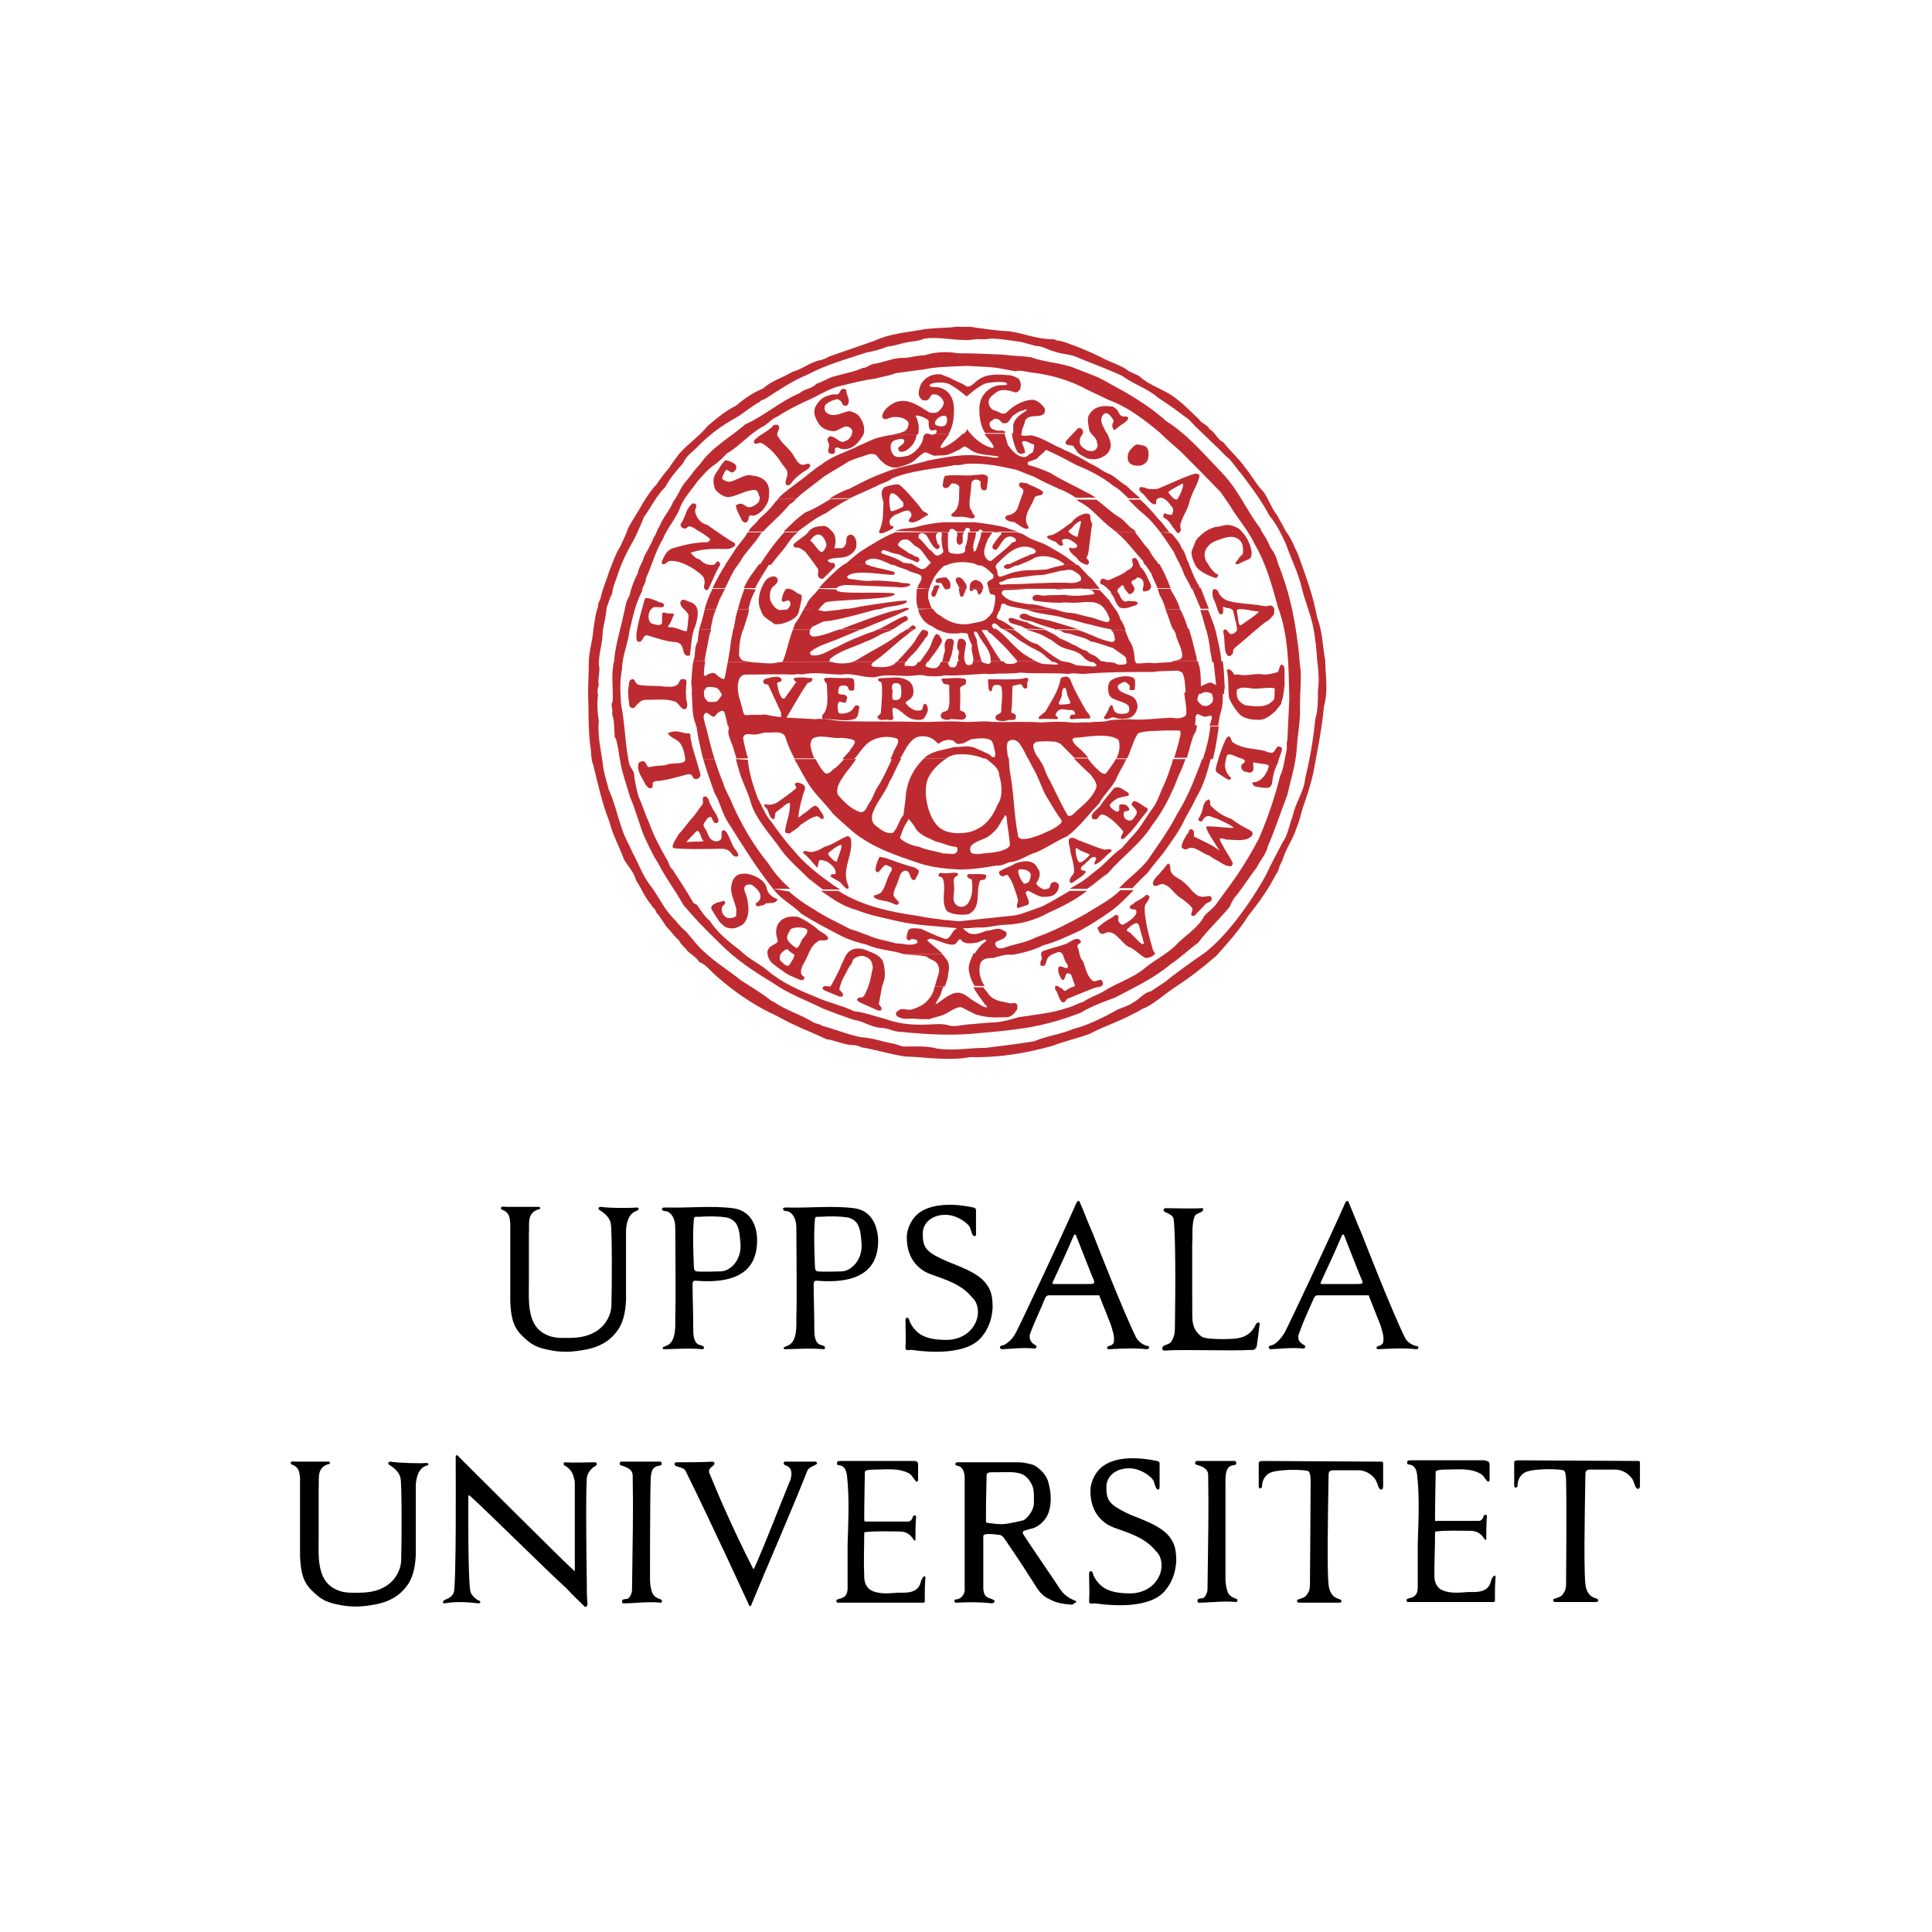 <svg xmlns="http://www.w3.org/2000/svg" xmlns:xlink="http://www.w3.org/1999/xlink" id="Layer_1" x="0px" y="0px" viewBox="0 0 290.4 290.4" style="enable-background:new 0 0 290.4 290.4;" xml:space="preserve"><style type="text/css">	.st0{fill-rule:evenodd;clip-rule:evenodd;}	.st1{fill-rule:evenodd;clip-rule:evenodd;fill:#BD2B30;}	.st2{fill:#BD2B30;}	.st3{fill:none;}</style><g>	<g>		<path class="st0" d="M161.6,240.6c-1-0.4-1.7-0.9-2.3-1.8c-1.1-1.7-4.9-7.2-5.5-8.2c-0.1-0.1-0.1-0.4,0.1-0.5l1-0.3   c1.2-0.2,2.3-1.3,2.7-2.4c0.5-1.4,0.4-3.1,0-4.5c-0.2-1-1-1.9-1.9-2.5c-0.3-0.2-0.6-0.3-1.1-0.4c-0.5-0.1-0.9-0.2-1.6-0.2   c-3.2,0-6,0-9.1,0c-0.2,0-0.3,0.1-0.3,0.3c0,0.2,0.3,0.2,0.6,0.3c0.5,0.2,0.8,0.9,0.8,1.7l0,16.6c0.1,1.1-0.7,1.7-1.3,1.7   c-0.3,0-0.4,0.5,0.1,0.5c1.7-0.1,3.6-0.1,5.3,0.1c0.1,0,0.4-0.1,0.4-0.3c0-0.1-0.1-0.2-0.3-0.3c-0.9-0.3-1.3-0.4-1.4-1.6l0-6.5   c0-0.1,0-1.2,0-1.4c0-0.5,1.6-0.3,2.3-0.2c0.6,0,0.8,0.5,1.1,0.9c2,2.9,3.2,4.8,4.8,7.3c0.5,0.7,1.1,1.2,1.8,1.5   c1.1,0.6,2.1,0.7,3.3,0.8c0.1,0,0.3-0.1,0.3-0.2C161.8,240.9,161.9,240.7,161.6,240.6L161.6,240.6z M150.7,229.1   c-0.7,0-1.6-0.1-2.3-0.2c-0.2,0-0.2-0.2-0.2-0.5c0-3.3,0.1-6.2,0.1-6.7c0-0.5,0.9-0.4,1.4-0.4c1.6,0,3.3-0.2,4.3,0.5   c0.6,0.4,1,1.1,1.2,1.6c0.3,0.8,0.2,1.9,0.2,2.7c-0.1,0.9-0.7,1.8-1.5,2.4C153.4,228.6,152,229,150.7,229.1L150.7,229.1z"></path>		<path class="st0" d="M172.4,202.3c-0.7-0.2-1.2-0.6-1.6-1.2c-2-4-6.5-15.6-6.5-15.6c-0.8-1.8-1.7-4.2-2-4.8   c-0.1-0.4-0.4-0.1-0.5,0.1c-2.1,4.8-8.3,18-9.1,19.5c-0.5,1-1.2,1.5-1.5,1.7c-0.4,0.3-0.9,0.2-0.9,0.5c0,0.1,0.1,0.3,0.3,0.3   c0.7,0,3.2-0.3,4.9-0.1c0.2,0,0.3-0.2,0.3-0.3c0-0.2-0.4-0.3-0.6-0.5c-0.4-0.4-0.5-0.9-0.4-1.3c0.7-2,1.6-3.7,2.3-5.5   c0.1-0.2,0.3-0.4,0.5-0.4l7.5,0c0.2,0,0.2,0.1,0.2,0.2l1.7,4.3c0.2,0.8,0.6,1.6,0.4,2.6c-0.2,0.6-1,0.4-1,0.8   c0,0.1,0.1,0.2,0.3,0.2c2-0.1,3.8-0.2,5.7,0c0.2,0,0.3-0.1,0.3-0.3C172.8,202.4,172.6,202.3,172.4,202.3L172.4,202.3z M163.5,193   h-5.2c-0.1,0-0.1-0.2-0.1-0.2c1.1-2.4,2.2-4.7,3.2-7.1c0.1-0.1,0.2-0.2,0.3-0.1c0.4,1,2.5,6.4,2.7,6.8   C164.6,193,164.4,193,163.5,193L163.5,193z"></path>		<path class="st0" d="M212.8,202.3c-0.7-0.2-1.3-0.6-1.6-1.2c-2-4-6.5-15.6-6.5-15.6c-0.8-1.8-1.7-4.2-2-4.8   c-0.1-0.4-0.4-0.1-0.5,0.1c-2.1,4.8-8.3,18-9.1,19.5c-0.6,1-1.2,1.5-1.5,1.7c-0.4,0.3-0.9,0.2-0.9,0.5c0,0.1,0.1,0.3,0.3,0.3   c0.7,0,3.2-0.3,4.9-0.1c0.2,0,0.3-0.2,0.3-0.3c0-0.2-0.4-0.3-0.6-0.5c-0.5-0.4-0.5-0.9-0.4-1.3c0.7-2,1.5-3.7,2.3-5.5   c0.1-0.2,0.3-0.4,0.5-0.4l7.6,0c0.2,0,0.2,0.1,0.2,0.2l1.7,4.3c0.2,0.8,0.6,1.6,0.4,2.6c-0.2,0.6-1,0.4-1,0.8   c0,0.1,0.1,0.2,0.3,0.2c2-0.1,3.8-0.2,5.7,0c0.2,0,0.3-0.1,0.3-0.3C213.2,202.4,213,202.3,212.8,202.3L212.8,202.3z M203.8,193   h-5.2c-0.1,0-0.1-0.2-0.1-0.2c1.1-2.4,2.2-4.7,3.2-7.1c0.1-0.1,0.2-0.2,0.3-0.1c0.4,1,2.5,6.4,2.7,6.8   C205,193,204.7,193,203.8,193L203.8,193z"></path>		<path d="M146.3,181.5c0.5,0.1,0.4,0.4,0.4,0.8c0,1,0,1.7,0,2.9c0,0.2,0.1,0.6-0.2,0.6c-0.5,0-0.5-1.2-0.9-1.6   c-0.5-0.6-1.9-1.6-3.5-1.6c-2,0-3.4,1.2-3.4,2.8c0,2,0.4,2.7,3,3.9c1.6,0.8,5.4,1.8,6.7,3.9c0.7,1,0.8,2.1,0.8,3.4   c-0.1,1.6-0.6,3.1-1.6,4.3c-2.2,2.8-7.8,2.4-10.6,2c-0.4,0-0.9,0.2-0.9-0.3c0.1-1.4,0-2.7,0-4.1c0-0.4,0.2-0.5,0.4-0.4   c0.2,0.2,0.2,0.5,0.3,0.7c1,1.9,2.5,2.6,5.5,2.6c1.9,0,3.8-1,4.5-3c0.4-1.2,0.2-2.6-0.7-3.4c-1.6-2-4.1-2.7-6.3-3.5   c-1.3-0.5-3.5-1.9-3.5-5.5c0-1.5,0.9-3.1,2-3.8C140.5,180.7,144.1,181,146.3,181.5L146.3,181.5z"></path>		<path d="M180.7,181.6c0.2,0,0.2,0.3,0,0.5c-0.5,0.3-1,0.3-1.2,0.9c-0.4,1.3-0.2,2.7-0.3,4l0,8c0.1,3.1-0.4,4.5,1.4,5.9   c0.7,0.5,4.2,0.4,5.1,0.3c1.9-0.2,2.6-1.2,3-2c0.1-0.2,0.2-0.4,0.4-0.4c0.3,0,0.3,0.2,0.2,0.5c-0.1,1-0.3,2.3-0.4,3.1   c-0.1,0.2-0.3,0.5-0.5,0.5c-4,0.2-10.1-0.1-13.3,0.1c-0.2,0-0.4,0-0.4-0.3s0.2-0.4,0.4-0.5c0.5-0.2,0.8-0.2,1.1-0.8   c0.3-0.5,0.4-1.1,0.4-1.8c0.1-6.6,0.1-14.3-0.2-16.4c-0.1-0.6-0.9-0.8-1.4-1.1c-0.2-0.1-0.1-0.5,0.2-0.5   C176.1,181.6,179.4,181.7,180.7,181.6L180.7,181.6z"></path>		<path d="M86.4,236.2l0-13.1c0-0.6-0.1-0.8-0.2-1.2c-0.2-0.7-0.6-1.2-1.3-1.6c-0.3-0.1-0.2-0.5,0-0.5c1.6,0.1,3,0,4.5,0   c0.2,0,0.3,0.1,0.3,0.2c0,0.4-0.4,0.4-0.7,0.7c-0.4,0.4-0.7,0.8-0.8,1.5c-0.2,2.8,0,15.4,0,15.4c0,1.2,0,2.2,0.1,3.5   c0,0.4-0.3,0.5-0.4,0.4c-0.8-0.8-1.7-1.6-2.7-2.7c-3.5-3.2-11.1-10.8-14.6-14c-0.1-0.1-0.2,0-0.2,0.1c0,0-0.1,12.3,0.3,14.3   c0.1,0.5,0.8,1.2,1.3,1.4c0.1,0,0.2,0.1,0.2,0.2c0,0.1-0.1,0.2-0.3,0.2c-1.7-0.2-3.4-0.3-5.1,0c-0.2,0-0.2-0.1-0.2-0.2   c0-0.5,1.1-0.3,1.6-1.4c0.4-0.9,0.3-18.5,0.3-18.5l0-2c0-0.2,0.2-0.2,0.3-0.1C68.7,218.7,84.8,234.8,86.4,236.2L86.4,236.2z"></path>		<path d="M207.7,219.7c0.1,0,0.2,0.1,0.2,0.2l0,3.5c0,0.7-0.5,0.6-0.7,0.1c-0.2-0.6-0.4-1.1-0.6-1.3c-0.6-0.7-1.3-1.1-2.2-1.2l-4,0   c-0.5,0-0.7,0.2-0.7,0.7c-0.1,6.3-0.3,15.8,0.1,17.1c0.4,1.3,1.1,1.4,1.6,1.6c0.3,0.1,0.4,0.5-0.1,0.5c-1.5,0-6,0-6,0   c-0.5,0-0.4-0.5-0.1-0.5c0.6-0.2,1-0.3,1.3-0.8c0.3-0.4,0.4-0.8,0.4-1.5c0-1,0.1-11.8,0.1-15.4c0-1.2-0.2-1.5-0.4-1.6   c-0.7-0.2-4-0.3-5.5,0.2c-0.9,0.3-1.4,1.2-1.4,2.1c0,0.2-0.1,0.3-0.3,0.3c-0.1,0-0.2,0-0.2-0.3l0-3.5c0-0.2,0.2-0.3,0.6-0.3   L207.7,219.7L207.7,219.7z"></path>		<path d="M138,220.1c0,1,0,1.5,0,2.4c0,0.1-0.1,0.2-0.2,0.2c-0.3,0-0.6-0.9-1.1-1.2c-1.6-0.9-3.5-0.6-5.5-0.6c0,0-1.1,0-1.2,0.3   c0,0.1-0.1,4.9-0.1,7.3c0,0.1,0.1,0.2,0.2,0.2c0.3,0,6.4,0,6.4,0c0.5,0,0.7-0.6,0.7-0.7c0.1-0.3,0.5-0.3,0.5,0   c-0.1,1.2-0.1,2.4-0.1,3.5c0,0.1-0.2,0.1-0.3-0.1c-0.5-0.8-1.1-1.2-2.1-1.2c-1.8,0-3.4-0.1-5.2,0.1c-0.1,0-0.1,0.1-0.1,0.3   c0,2.2-0.1,4,0,6.3c0,0.8,0.2,1.5,0.8,2c1.2,0.8,2.9,0.6,4.3,0.5c1.1,0,2.4,0.1,3.1-0.9c0.4-0.6,0.2-0.9,0.7-1.5   c0.1-0.1,0.3-0.1,0.3,0.1c-0.1,1.5-0.1,1.9-0.1,3.6c0,0.2-0.2,0.2-0.2,0.2s-12.4,0-12.9,0c-0.2,0-0.3-0.4,0-0.5   c0.7-0.2,1.5-0.3,1.5-1.7l0-6.5c0.1-3.4,0.3-7-0.1-10.5c-0.1-0.6-0.3-1.2-0.9-1.4c-0.2-0.1-0.6,0-0.6-0.3c0-0.3,0.1-0.4,0.5-0.4   c3.7,0,7.4,0,11.1,0C137.7,219.6,138,219.7,138,220.1L138,220.1z"></path>		<path d="M122.5,219.7c0.3,0,0.4,0.3,0.2,0.4c-0.4,0.3-1.2,0.4-1.4,1.1c-2.7,6.8-5.6,13.3-8.4,20.1c0,0.1-0.2,0.2-0.3,0   c0,0-5.4-11.8-9.5-20.1c-0.3-0.7-1.1-0.6-1.6-0.9c-0.1-0.1-0.1-0.2-0.1-0.3c0,0,0-0.2,0.3-0.2c1.3,0,3.9,0,5.4-0.1   c0.1,0,0.3,0.1,0.3,0.3c-0.1,0.5-1.2,0.6-0.7,1.6c1.2,2.9,3.2,7.7,6.5,14.2c0.1,0.2,0.3-0.4,0.4-0.6c1.8-4.1,3.4-8.4,5.1-12.5   c0.2-0.4,0.6-1.8-0.3-2.3c-0.2-0.1-0.6-0.2-0.6-0.4c0-0.1,0-0.3,0.2-0.3C119.5,219.7,120.8,219.7,122.5,219.7L122.5,219.7z"></path>		<path d="M99.2,219.7c0.3,0,0.4,0.5,0,0.6c-1,0.1-1.4,0.6-1.4,2.4c-0.1,2.2-0.1,14.7-0.1,14.7c0,1,0.3,2.1,0.5,2.3   c0.5,0.7,1.3,0.6,1.3,0.9c0,0.1,0,0.3-0.2,0.3c-1.9-0.2-3.8,0.1-5.6,0.1c-0.2,0-0.2-0.2-0.2-0.3c0-0.5,0.7-0.2,1-0.5   c0.3-0.3,0.5-0.8,0.5-1.2c0.1-8.3,0.2-11.3,0.1-17.2c0-1.2-1.5-1.4-1.9-1.6c-0.1-0.1-0.1-0.5,0.2-0.5   C95.3,219.7,97.2,219.7,99.2,219.7L99.2,219.7z"></path>		<path d="M95.7,181.5c0.2,0,0.3,0.1,0.3,0.2c0,0.1-0.1,0.2-0.3,0.3c-1.2,0.4-1.5,1.7-1.6,2.8c0,3.4,0,7.1,0,10.6   c-0.1,1.9-0.4,3.6-1.6,5c-0.9,1.1-2.3,2.1-4.7,2.5c-1.6,0.3-3.2,0.4-4.8,0.1c-2.3-0.4-3.1-0.8-4.6-2.3c-1.3-1.3-1.6-2.8-1.7-5.1   l0-11.7c-0.1-1.1-0.2-1.7-1.3-2.1c-0.1,0-0.1-0.2-0.1-0.3c0.1-0.2,0.6-0.1,0.9-0.1c1.6,0,3.1,0,4.8,0c0.1,0,0.2,0.1,0.2,0.2   c0,0.2-0.4,0.2-0.6,0.3c-1.4,0.7-1,2.1-1.1,3.5l0,7.3c0,2.8-0.4,6.7,2.8,8c1.1,0.5,2.4,0.4,3.4,0.4c4.6,0,6.1-2.9,6.2-4.8   c0.1-3.2,0.1-11.7-0.1-12.4c-0.2-1.1-1.2-1.7-1.8-2.1c-0.1-0.2,0-0.4,0.3-0.4C91.4,181.6,94.8,181.6,95.7,181.5L95.7,181.5z"></path>		<path class="st0" d="M110.1,181.6c-3.2-0.4-6.7,0-10-0.1c-0.3,0-0.6,0-0.6,0.2c0,0.4,0.5,0.3,0.8,0.4c0.5,0.2,1.2,0.9,1.2,2.4   c0,1.2,0.1,11.4,0,13.4c0,1.3,0.2,3.9-1.4,4.4c-0.2,0.1-0.5,0.2-0.5,0.3c0,0.1,0,0.2,0.2,0.2c1.3,0,3.7-0.2,5.8,0   c0.2,0,0.2-0.1,0.2-0.3c0-0.2-0.5-0.3-0.8-0.4c-0.8-0.4-0.8-1.6-0.8-2.5c0-2.5-0.1-4.5-0.1-6.6c0-0.4,0.2-0.5,0.4-0.5   c8.2,0.7,9.3-3.2,9.3-6.1C113.8,184.2,112.8,181.9,110.1,181.6L110.1,181.6z M108.4,191.1c-0.7,0-2.7,0.1-3.7,0   c-0.3,0-0.4-0.4-0.4-0.6c-0.1-2.5-0.2-5.2,0-7.3c0-0.4,0.5-0.3,0.7-0.3c1.6-0.1,2.9-0.1,4.2,0.1c0.6,0.1,1.2,0.5,1.5,1   c0.5,0.9,0.5,1.9,0.6,2.9C111.5,189.3,109.9,191,108.4,191.1L108.4,191.1z"></path>		<path class="st0" d="M128.3,181.6c-3.2-0.4-6.7,0-10-0.1c-0.3,0-0.6,0-0.6,0.2c0,0.4,0.5,0.3,0.8,0.4c0.5,0.2,1.2,0.9,1.2,2.4   c0,1.2,0.1,11.4,0,13.4c0,1.3,0.2,3.9-1.4,4.4c-0.2,0.1-0.5,0.2-0.5,0.3c0,0.1,0,0.2,0.2,0.2c1.3,0,3.7-0.2,5.8,0   c0.2,0,0.2-0.1,0.2-0.3c0-0.2-0.5-0.3-0.8-0.4c-0.8-0.4-0.8-1.6-0.8-2.5c0-2.5-0.1-4.5-0.1-6.6c0-0.4,0.2-0.5,0.4-0.5   c8.2,0.7,9.3-3.2,9.3-6.1C131.9,184.2,131,181.9,128.3,181.6L128.3,181.6z M126.6,191.1c-0.7,0-2.7,0.1-3.7,0   c-0.3,0-0.4-0.4-0.4-0.6c-0.1-2.5-0.2-5.2,0-7.3c0-0.4,0.5-0.3,0.7-0.3c1.6-0.1,2.9-0.1,4.2,0.1c0.6,0.1,1.2,0.5,1.5,1   c0.5,0.9,0.5,1.9,0.6,2.9C129.7,189.3,128,191,126.6,191.1L126.6,191.1z"></path>		<path d="M64.1,219.9c0.2,0,0.3,0.1,0.3,0.2c0,0.1-0.1,0.2-0.3,0.2c-1.2,0.4-1.5,1.7-1.6,2.8c0,3.4,0,7.1,0,10.6   c-0.1,1.9-0.4,3.6-1.6,5c-0.9,1.1-2.3,2.1-4.7,2.5c-1.6,0.3-3.2,0.4-4.8,0.1c-2.3-0.4-3.1-0.8-4.6-2.3c-1.3-1.3-1.6-2.8-1.7-5.1   l0-11.7c-0.1-1.1-0.2-1.7-1.3-2.1c-0.1,0-0.1-0.2-0.1-0.3c0.1-0.2,0.6-0.1,0.9-0.1c1.6,0,3.1,0,4.8,0c0.1,0,0.2,0.1,0.2,0.2   c0,0.2-0.4,0.2-0.6,0.3c-1.4,0.7-1,2.1-1.1,3.5l0,7.3c0,2.8-0.4,6.7,2.8,8c1.1,0.5,2.4,0.4,3.4,0.4c4.6,0,6.1-2.9,6.2-4.8   c0.1-3.2,0.1-11.7-0.1-12.4c-0.2-1.1-1.2-1.7-1.8-2.1c-0.1-0.2,0-0.4,0.3-0.4C59.8,219.9,63.3,220,64.1,219.9L64.1,219.9z"></path>		<path d="M173.9,219.6c0.5,0.1,0.4,0.4,0.4,0.8c0,1,0,1.7,0,2.9c0,0.2,0,0.6-0.2,0.6c-0.5,0-0.5-1.2-0.9-1.6   c-0.5-0.6-1.9-1.6-3.5-1.6c-2,0-3.4,1.2-3.4,2.8c0,2,0.4,2.6,3,3.9c1.6,0.8,5.4,1.8,6.7,3.9c0.7,1,0.8,2.1,0.8,3.4   c-0.1,1.6-0.6,3.1-1.6,4.3c-2.2,2.8-7.8,2.4-10.6,2c-0.4,0-0.9,0.2-0.9-0.3c0.1-1.4,0-2.7,0-4.1c0-0.4,0.2-0.5,0.4-0.4   c0.2,0.2,0.2,0.5,0.3,0.7c1,1.9,2.5,2.6,5.5,2.6c1.9,0,3.8-1,4.5-3c0.4-1.2,0.2-2.6-0.7-3.4c-1.6-2-4.1-2.7-6.3-3.5   c-1.3-0.5-3.5-1.9-3.5-5.5c0-1.5,0.9-3.1,2-3.8C168,218.8,171.6,219.1,173.9,219.6L173.9,219.6z"></path>		<path d="M185.6,219.6c0.2,0,0.4,0.5,0,0.6c-1,0.1-1.4,0.6-1.4,2.4c0,2.2,0,14.7,0,14.7c0,1,0.3,2.1,0.5,2.3   c0.5,0.7,1.3,0.6,1.3,0.9c0,0.1,0,0.3-0.2,0.3c-1.9-0.2-3.8,0.1-5.6,0.1c-0.2,0-0.2-0.2-0.2-0.3c0-0.5,0.7-0.2,1-0.5   c0.3-0.3,0.5-0.8,0.5-1.2c0.1-8.3,0.2-11.3,0.1-17.2c0-1.2-1.5-1.4-1.9-1.6c-0.1-0.1-0.1-0.5,0.2-0.5   C181.7,219.6,183.6,219.6,185.6,219.6L185.6,219.6z"></path>		<path d="M223.9,220.1c0,1,0,1.5,0,2.4c0,0.1-0.1,0.2-0.2,0.2c-0.3,0-0.6-0.9-1.2-1.2c-1.6-0.9-3.5-0.6-5.5-0.6c0,0-1.1,0-1.2,0.3   c0,0.1-0.1,4.9-0.1,7.3c0,0.1,0.1,0.2,0.2,0.1c0.3,0,6.4,0,6.4,0c0.5,0,0.7-0.6,0.7-0.7c0.1-0.3,0.5-0.3,0.5,0   c-0.1,1.2-0.1,2.4-0.1,3.5c0,0.1-0.2,0.1-0.3-0.1c-0.5-0.8-1.1-1.2-2.1-1.2c-1.8,0-3.4-0.1-5.2,0.1c-0.1,0-0.1,0.1-0.1,0.3   c0,2.2-0.1,4-0.1,6.3c0,0.8,0.2,1.5,0.8,2c1.2,0.8,2.9,0.6,4.3,0.5c1.1,0,2.4,0.1,3.1-0.9c0.4-0.6,0.2-0.9,0.7-1.5   c0.1-0.1,0.3-0.1,0.3,0.1c-0.1,1.5-0.1,1.9-0.1,3.6c0,0.2-0.2,0.2-0.2,0.2s-12.4,0-12.9,0c-0.2,0-0.3-0.4,0-0.5   c0.7-0.2,1.5-0.3,1.5-1.7l0-6.5c0.1-3.4,0.3-7-0.1-10.5c-0.1-0.6-0.3-1.2-0.9-1.4c-0.2-0.1-0.6,0-0.6-0.3c0-0.3,0.1-0.4,0.5-0.4   c3.7,0,7.4,0,11.1,0C223.6,219.6,223.9,219.7,223.9,220.1L223.9,220.1z"></path>		<path d="M246.3,219.6c0.1,0,0.2,0.1,0.2,0.2l0,3.5c0,0.7-0.5,0.6-0.7,0.1c-0.2-0.6-0.4-1.1-0.6-1.3c-0.6-0.7-1.3-1.1-2.2-1.2h-4   c-0.5,0-0.7,0.2-0.7,0.7c-0.1,6.3-0.3,15.8,0.1,17.1c0.4,1.3,1.1,1.4,1.6,1.6c0.3,0.1,0.4,0.5-0.2,0.5c-1.5,0-6,0-6,0   c-0.5,0-0.4-0.5-0.1-0.5c0.6-0.2,1-0.3,1.3-0.8c0.3-0.4,0.4-0.8,0.4-1.5c0-1,0.1-11.8,0-15.4c0-1.2-0.2-1.5-0.4-1.6   c-0.7-0.2-4-0.3-5.5,0.2c-0.9,0.3-1.4,1.2-1.4,2.1c0,0.2-0.1,0.3-0.3,0.3c-0.1,0-0.2-0.1-0.2-0.3l0-3.5c0-0.2,0.2-0.3,0.6-0.3   L246.3,219.6L246.3,219.6z"></path>		<path class="st1" d="M122.7,139.5c-0.9-0.7-1.8-1.3-2.8-1.7c-1.1-0.1-2.2,0-2.8,0.9c-0.6,0.7-0.5,1.8-0.2,2.6   c0.2,0.5-1.1,0.8-1.3,1.2c-0.6,0.7,0,1.9,0.5,2.3c0.5,0.4,1,0.8,1.5,1.1c0.8,0.7,1.8,1,2.7,1.4c0.1,0,0.4,0.1,0.5-0.1   c0.3-0.4,0-0.3-0.3-0.7c-0.4-0.7,0.4-1.8,0.7-2.4c0.5-1.1,0.8-2.1,1.9-2.7c0.5-0.2,1.2,0.2,1.4-0.4   C124.2,140.3,123.3,140.2,122.7,139.5L122.7,139.5z M118.6,145.1c-0.5,0.3-1-0.5-1.4-0.8c0-0.3,0-0.7,0.2-1c0.2-0.2,0.7-0.7,1-0.6   c0.2,0.3,0.7,0.6,1,0.8C119.4,144,118.8,144.8,118.6,145.1L118.6,145.1z M120.4,141.6c-0.1,0.2-0.4,0.8-0.6,0.9   c-0.4-0.1-0.8-0.5-1.2-0.9c-0.7-0.8,0.1-1.5,0.2-1.9c0.6-0.4,1.9-0.4,2.5,0C121.6,140.4,120.5,141,120.4,141.6L120.4,141.6z"></path>		<path class="st1" d="M139,105.8c-0.5,0.2,0,1-0.9,1c-0.7,0.1-1.6-0.5-2-1.2c0.3-0.4,1.2-0.5,1.2-1.6c0-1-0.3-1.6-1.5-2   c-0.8-0.3-1.8-0.1-2.7-0.1c-0.3,0.1-0.9-0.1-1.1,0.2c-0.1,0.3,0.3,0.3,0.5,0.5c0.2,1.2,0,3.3-0.1,4.5c0,0.4-0.8,0.5-0.4,0.9   c0.3,0.4,1.1,0.1,1.5,0.2c0.2,0,0.4,0.1,0.6,0c0.4-0.3,0-0.7,0.1-1c0-0.3-0.4-1.3,0.9-0.5c0.7,0.5,1.3,1.2,2.1,1.4   c0.5,0.1,1.5,0.3,1.8-0.3c0.3-0.5,0.6-1,0.4-1.6C139.3,106,139.2,105.7,139,105.8L139,105.8z M135.4,104.8   c-0.2,0.4-0.7,0.5-1.1,0.4c-0.4-0.2,0-1.3-0.2-1.6c-0.1-0.2,0-0.6,0.1-0.8c0.4-0.2,1-0.2,1.2,0.3   C135.5,103.6,135.5,104.5,135.4,104.8L135.4,104.8z"></path>		<path class="st1" d="M135.2,72.9c-0.3-0.3-1.9,0.2-2.2,0.3c-0.8,0.6-0.4,1.6-0.2,2.3l-0.1,2.3c-0.1,0.8-0.3,1.5-0.6,2.2   c0.4,0.4,0.9,0,1.4-0.2c0.3-0.2,0.7-0.2,0.8-0.6c0-0.2-0.3-0.1-0.4-0.2c-0.1-0.1-0.2-0.3-0.2-0.5c0-0.5,0.4-0.8,0.8-1.1   c0.4-0.1,1.8-0.9,2.2-0.6c0.2,0.2,0.3,0.4,0.3,0.6c0.1,0.4-0.9,0.9-0.1,1.1c0.8,0.2,1.9-0.8,2.6-1.1l0-0.1   c-0.7-0.6-0.5-0.1-1.1-0.9C138.6,76.5,136,73.4,135.2,72.9L135.2,72.9z M135.7,76.2c-0.2,0.1-1.6,0.8-1.8,0.6   c-0.2-0.6-0.4-2,0-2.6c0.7-0.3,1.5,1,1.9,1.4C135.8,75.8,135.8,76.1,135.7,76.2L135.7,76.2z"></path>		<path class="st1" d="M128.1,80.4c-0.3-0.1-0.6,0-0.8,0.3c-0.1,0.3-0.1,0.6-0.1,0.9c-0.1,0.3-0.3,0.7-0.7,0.8c-0.3,0-1.1,0-1.1,0   c0.3-0.8,0.3-2-0.4-2.6c-0.5-0.5-0.9-0.9-1.6-0.7c-0.8,0-1.6,0.3-2,1c-0.6,0.6-1.5,1.1-2.1,1.7c-0.1,0.2,0,0.4,0.2,0.5   c0.6-0.1,1.1,0.3,1.5,0.6c0.6,0.7,1.3,1.7,1.8,2.4c0.5,0.5-0.2,1.1,0.4,1.6c0.1,0.1,0.4,0.1,0.5,0.1l1.8-1.8   c0.1-0.3-0.1-0.7-0.5-0.6c-0.2,0-0.5-0.1-0.6-0.4c0.8-0.5,2-0.2,3-0.6c0.6-0.3,1.2-0.8,1.3-1.4C128.8,81.5,128.7,80.8,128.1,80.4   L128.1,80.4z M123.6,83c-0.6,0-1.3-1.5-1.8-1.7c0-0.2,0.5-0.7,0.7-0.8c0.9-0.6,1.6,0.6,1.7,1.3C124.3,82.2,123.8,82.8,123.6,83   L123.6,83z"></path>		<path class="st1" d="M140.5,148.3c-0.2,0.8-0.5,1.5-1.1,2.1c-0.6,0.7-1.4,1-2.2,1.3c-1.2,0.3-1.6-0.5-2.5,0.5   c-0.1,0.2,0,0.4,0.2,0.6c1,0.5,1.3,0.3,2.4,0.3c0.7,0.1,1.6,0.1,2.4,0.1c0.7-0.3,1.5-0.4,2.2-0.7c0.7-0.3,1.8-1.2,2.6-1.1l2.2,1.1   c2.2,0.6,3.1,0.4,4.7,0.4c0.7-0.1,1.1-0.6,1.5-1.2c0-0.3,0.1-0.6-0.1-0.8c-0.3-0.3-0.6,0-1-0.1c-1.2-0.3-2.5-0.3-3.3-1.5   c-0.2-0.3-0.5-0.6-0.7-0.9l-1.5,0c0.5,0.9,1.1,1.7,1.7,2.5c0.1,0.2,0.5,0.3,0.3,0.5c-0.4,0.1-1.3-0.6-1.7-0.8c-1-0.5-2-2-3.7-1.1   c-0.4,0.2-0.6,0.3-1,0.6c-0.2,0.1-1.1,0.9-1.3,0.8l0.8-1.4c0.1-0.4,0.2-0.8,0.4-1.2H140.5L140.5,148.3z"></path>		<path class="st1" d="M135.7,143.4C135.8,143.4,135.8,143.4,135.7,143.4c1.2,0.2,2.5,0.1,3.6,0.4c0.5,0.5,1.4,0.5,1.7,1.3   c0.2,0.4,0.2,0.8,0.1,1.2c-0.2,0.7-0.4,1.3-0.6,2l1.5,0c0.2-0.6,0.5-1.2,0.5-1.8c0.1-0.6,0.3-1.4-0.1-2.1c-0.2-0.3-0.5-0.7-0.8-1   L135.7,143.4L135.7,143.4z M146.3,143.4c-0.4,0.8-0.7,1.6-0.7,2.2c0.1,1,0.4,1.8,0.9,2.6l1.5,0c-0.7-1-1-2.3-0.6-3.5   c0.4-0.7,1.2-0.7,1.9-0.7c0.9-0.3,1.9-0.5,2.9-0.7H146.3L146.3,143.4z"></path>		<path class="st1" d="M116.2,133.6C116.2,133.7,116.3,133.7,116.2,133.6c1.2,1.6,2.9,2.4,4.2,3.7c2,1.3,4,2.3,6.1,3.4   c1.2,0.6,2.5,1,3.8,1.3c1.7,0.8,3.7,0.8,5.5,1.4l5.9,0c-0.8-0.8-1.9-1.6-2.3-2c0-0.2,0.2-0.2,0.4-0.3c0.9,0,3.2,1.4,3.9,0.7   c0.2-0.2,0.4-0.7,0.7-0.6c0.5,0.8,1.6,0.6,2.3,0.5c0.3,0,1-0.4,1.4-0.5c0.1,0.1,0.1,0.2,0.1,0.3c-0.7,0.4-1.3,1.2-1.8,2l5.9,0   c1.6-0.3,3.1-0.7,4.5-1.4c1.9-0.5,3.7-1.4,5.5-2.2c1.6-0.9,3.1-1.8,4.6-2.9c1.3-0.9,2.4-2.1,3.5-3.2l-2,0   c-1.5,1.5-3.4,2.4-5.1,3.5c-2.5,1.4-5,2.7-7.6,3.6c-1.5,0.8-3.3,1-4.9,1.6c-0.4,0.1-0.9,0.1-1.1-0.3c-0.1-0.2-0.2-0.4,0-0.6   c0.5-0.4,1.3-0.3,1.6-1.1c0.1-0.5-0.4-0.6-0.8-0.8c-0.7-0.3-1.5,0.2-2.2,0.2c-0.9,0.3-1.6,0.7-2.6,0.4c-0.3-0.2-0.6-0.4-0.9-0.7   l0-0.1c0.8,0.1,1.5-0.1,2.3-0.1c1.4,0.1,2.7-0.4,4.1-0.4c2.3-0.1,4.4-0.7,6.4-1.8c2-0.9,4-1.9,5.8-3.3c0,0,0,0,0,0l-2.6,0   c-1.4,0.8-2.8,1.7-4.3,2.4l-3.1,1.1l-0.9,0.2l-7.6,0.8c-0.9,0.2-1.8-0.1-2.8-0.1c-1.3-0.2-2.6-0.3-3.9-0.6   c-4.3-0.6-8.6-1.5-12.2-3.8h-2.6c1.7,1.2,3.4,2.4,5.4,2.9c2,0.8,4.2,1.2,6.3,1.7c2.7,0.6,5.7,0.7,8.6,1l0.1,0.1   c-0.9,0.3-0.9,2-2.1,1.4c-1.2-0.4-2.1-0.9-3.3-1.4c-0.6,0-1.6-0.3-1.9,0.3c-0.1,0.4-0.3,0.8-0.2,1.2c0.1,0.2,0.3,0.3,0.5,0.2   c0.2-0.3,0.7-0.1,1,0c0.1,0.1,0.1,0.3,0.1,0.4c-0.9,0.6-2.1,0.1-3.2,0.1c-1.4-0.4-2.9-0.6-4.2-1.2c-0.9-0.3-1.7-0.7-2.6-0.9   c-1.9-1-3.9-1.9-5.7-3.1c-1.2-0.7-2.5-1.6-3.6-2.6L116.2,133.6L116.2,133.6z"></path>		<path class="st1" d="M105.7,114.1c0.5,1.7,1.1,3.4,1.7,5.1c0.8,1.3,1.1,2.9,1.9,4.2c2.2,3.5,4.3,6.9,6.9,10.2h2.6   c-1.3-1.1-2.4-2.4-3.3-3.8c-2.3-2.8-4-5.8-5.4-8.9c-0.4-1.1-1.1-2.1-1.4-3.2c-0.5-1.2-0.9-2.4-1.3-3.6L105.7,114.1L105.7,114.1z    M110.6,114.1l0.6,2.1c0.5,1.6,1.3,3,1.7,4.6c0.8,2.4,2.7,4.4,4.2,6.5c1.2,1.8,2.9,3.2,4.5,4.8c0.7,0.5,1.4,1.1,2.1,1.6h2.6   c-0.5-0.3-1-0.6-1.5-1c-2-1.4-4.1-3.1-5.6-5c-1.2-1.3-2.2-2.7-3.2-4.1c-1-1.1-1.4-2.4-2.1-3.6c-0.7-1.9-1.3-3.8-1.5-5.8   L110.6,114.1L110.6,114.1z M119.4,114.1c0.6,1.1,1.2,2.1,1.8,3.2c1,1.8,2.7,3.3,4,5c1,1,2.1,1.9,3.1,2.8c3,2.4,6.5,3.5,10,4.7   c1.9,0.6,3.9,0.8,6,0.9c1.9,0,3.7-0.3,5.5-0.6c0.7,0.1,1.3-0.3,1.9-0.5c1.5-0.1,2.7-1.1,4.1-1.5c1.6-0.7,3-1.7,4.6-2.4   c1.8-1.3,3.2-3.3,4.8-4.9c0.7-1.4,2.1-2.5,2.7-4c0.4-0.9,1-1.8,1.4-2.7l-1.6,0c-0.4,0.8-1,1.5-1.5,2.2c-0.7,0.1-1.1-0.6-1.6-1   c-0.4-0.4-0.7-0.8-1.1-1.3l-2.1,0c0.8,0.8,1.6,1.6,2.5,2.4c0.5,0.7,1.3,1.5,0.7,2.4c-0.7,1.5-2.2,2.5-3.3,3.6   c-0.2,0.2-0.5,0.3-0.8,0.2c-1-1.7-1.8-3.5-2.7-5.3c-0.5-0.7-0.7-1.6-1.1-2.4c-0.2-0.3-0.4-0.6-0.6-1h-1.6c0.2,0.5,0.5,1,0.7,1.4   c0.8,1.3,1.2,2.7,1.9,4.1c0.8,1.3,1.5,2.6,2.4,3.8c0.1,0.2,0.1,0.3,0,0.5c-0.9,0.9-2.1,1.3-3.2,1.8c-0.9,0.3-1.8,0.7-2.8,0.6   c-0.3-0.1-0.5-0.3-0.5-0.6c-0.6-3.1-0.6-6.4-1.2-9.5c-0.1-0.7-0.1-1.5-0.2-2.2h-3.7l0.4,0.3c0.8,0.7,1.9,1.3,1.9,2.5   c0.4,1.3,0.6,3.2-0.3,4.4c-0.5,1.4-1.6,3-3,3.6c-1.3,0.8-4.1,0.9-5.4,0c-2-1.2-2.9-5.7-2-7.6c0.4-1,1.6-2.3,2.8-3h-3.4   c-1.8,1.7-2.7,3.8-2.8,6.2l-0.3,2.3c-0.7,0.8-0.8,1.9-1.6,2.7c-1.1,0.2-1.9-0.6-2.7-1.2c-0.6-0.5-0.5-1.5-0.2-2.1   c0.6-1.5,1.8-2.8,2.4-4.4c0.7-1.1,1.1-2.4,1.8-3.5l-1.4,0c-0.6,1.3-1.2,2.7-2,4c-0.6,0.8-0.8,1.7-1.3,2.5   c-0.5,0.5-0.5,1.5-1.4,1.6c-1.4-0.4-2.6-1.6-3.5-2.7c-0.3-1.3,0.6-2.2,1.2-3.2c0.6-0.7,1.1-1.4,1.6-2.1h-1.8   c-0.4,0.4-0.8,0.9-1.3,1.3c-0.6,0.3-0.9,1.1-1.6,0.8c-0.6-0.6-1-1.3-1.4-2.1L119.4,114.1L119.4,114.1z M176.3,114.1   c0,0.2-0.1,0.3-0.1,0.5c-0.4,1.2-0.8,2.4-1.3,3.5c-0.6,1.2-0.9,2.5-1.8,3.6c-1,1.4-1.8,2.9-3,4.1l-1.5,1.7   c-1.4,0.9-2.5,2.4-3.9,3.4c-0.8,0.6-1.5,1.3-2.4,1.8c-0.5,0.3-1,0.6-1.5,0.9h2.6c1.1-0.7,2-1.6,3.1-2.3c2.1-2.5,5-4.5,6.7-7.3   c1.8-2.3,3-4.9,4-7.5c0.4-0.8,0.7-1.6,1-2.4L176.3,114.1L176.3,114.1z M180.7,114.1c-0.2,0.4-0.3,0.9-0.5,1.3   c-0.9,2.4-1.9,4.8-3.3,7c-1.2,2.4-2.9,4.7-4.4,6.9c-1.1,1.4-2.5,2.4-3.7,3.6c-0.2,0.2-0.4,0.4-0.6,0.6l2,0   c0.8-0.8,1.5-1.6,2.3-2.3c0.7-1,1.5-1.9,2.3-2.9c1.2-1.7,2.5-3.4,3.3-5.2c0.6-1.1,1.2-2.1,1.7-3.2c1.1-1.8,1.7-3.9,2.2-5.9   L180.7,114.1L180.7,114.1z M137.4,124.1c0.6,1.4,2.1,1.8,3.3,2.4c1,0.2,1.9,0.7,3,0.8c0.3,0.1,0.2,0.4,0.2,0.6   c-0.3,0.8-1.4,0.3-2.1,0.4c-1.2-0.4-2.5-0.5-3.6-1c-1-0.2-2-0.5-2.8-1.2c-0.2-0.1-0.1-0.3,0-0.5c0.2-0.7,0.5-1.4,0.9-2   c0.1-0.2,0.3-0.5,0.3-0.5L137.4,124.1L137.4,124.1z M151.3,122.8c0.1,1.4,0.4,2.7,0.5,4.1c0,0.3-0.3,0.6-0.6,0.7   c-0.8,0.4-1.6,0.5-2.5,0.6c-0.9,0-1.9,0.4-2.7,0c-0.3-0.4-0.2-0.9,0.1-1.2c0.9-0.8,2.2-0.8,3.1-1.8c0.9-0.7,1.2-1.7,1.8-2.5   C151,122.4,151.3,122.6,151.3,122.8L151.3,122.8z"></path>		<path class="st1" d="M104.7,109.2c0.2,1.7,0.6,3.3,1,4.9l1.7,0c-0.5-1.6-0.9-3.3-1.3-4.9L104.7,109.2L104.7,109.2z M109.5,109.2   c0,0.2,0.1,0.4,0,0.6c-0.2,0.6,0.7,2.3,0.8,2.9l0.4,1.3h1.7c0-0.2,0-0.3-0.1-0.4c-0.2-0.9-0.5-1.8-0.6-2.7   c0.2-0.9,1.2-0.4,1.8-0.5c0.6,0,1.1-0.3,1.7-0.3c1,0.1,2.5-0.4,2.9,0.8c0.3,1.1,0.8,2.1,1.3,3.1l3,0c-0.3-0.7-0.5-1.4-0.6-2   c0.1-0.4,0.1-1,0.6-1.1c1.1-0.5,2.8,0.2,4,0l1,0.1c0.4,0.1,0.8,0.1,1.1,0.4c0,0.6-0.6,1-0.8,1.5c-0.4,0.4-0.7,0.8-1.1,1.2l1.8,0   c0.6-0.7,1.1-1.5,1.8-2.2c1.2-1.1,3-1.4,4.6-0.9c0.2,0.1,0.2,0.3,0.2,0.5c-0.1,0.6-0.6,1.1-0.8,1.8c-0.1,0.3-0.2,0.5-0.4,0.8   l1.4,0c0.1-0.1,0.2-0.3,0.3-0.4c0.6-1,1-2.1,2.1-2.8c1.1-0.5,2.5-0.2,3.3,0.8c0.3,0.2,0.5-0.2,0.8-0.3c0.6-0.2,1.1-0.3,1.7,0   c0.2,0.3,0.5,0.5,0.9,0.4c0.7,0,1.1-0.5,1.8-0.7c0.9-0.1,2.1-0.3,2.9,0.2c0.4,0.5,0.4,1.2,0.6,1.9c0,0.2,0,0.4-0.1,0.6   c-0.5,0.2-0.4-0.3-1.2-0.6c0,0-1.3-0.6-1.8-0.8c-0.9-0.4-2.1-0.1-3.1-0.1c-1.4,0.4-3,0.5-4.2,1.4c-0.1,0.1-0.2,0.2-0.4,0.3l3.4,0   c0.6-0.4,1.2-0.6,1.8-0.6c1.3-0.1,2.5,0.1,3.6,0.5l0.2,0.1h3.7c0-0.4-0.1-0.7-0.1-1.1c-0.1-0.4-0.1-1,0.1-1.4   c0.5-0.5,1.3-0.3,1.7,0.2c0.5,0.7,0.9,1.5,1.3,2.3l1.6,0c-0.4-0.6-0.7-1.1-0.8-1.9c0-0.3,0.3-0.5,0.5-0.6c0.9-0.1,1.9-0.1,2.9,0   l0.7,0.3c0.7,0.7,1.4,1.4,2.1,2.1l2.1,0c-0.5-0.6-1.1-1.2-1.7-1.7c-0.3-0.3-0.7-0.7-0.7-1.1l0.3-0.2c1.9-0.1,3.9-0.6,5.8-0.1   l0.7,0.3l0.2,0.3c0.2,1,0,1.8-0.4,2.6l1.6,0c0.2-0.4,0.4-0.8,0.5-1.2c0.4-0.9,0.6-1.8,1.2-2.6c1.2-0.4,2.6-0.3,3.9-0.4l2.3,0   c0.3,0.3,0.1,0.8,0,1.2c-0.2,1-0.5,1.9-0.8,2.9l1.9,0c0.4-1.2,0.6-2.4,1.1-3.6c0.2-0.1,0.4-0.7,0.4-1.3H109.5L109.5,109.2z    M181.9,109.2c0,0.1,0,0.1,0,0.2c-0.2,1.7-0.6,3.2-1.1,4.7l1.5,0c0.1-0.3,0.1-0.5,0.2-0.8c0.3-1.3,0.5-2.7,0.7-4.1L181.9,109.2   L181.9,109.2z"></path>		<path class="st1" d="M104,104.4c0.1,1.6,0,3.2,0.6,4.5c0,0.1,0,0.2,0,0.3l1.5,0c-0.1-0.2-0.1-0.4-0.2-0.7   c-0.1-0.4-0.3-0.9,0.1-1.3c0.5-0.3,1,0.9,1.5,0.4c0.3-0.5,1.2-1.1,1.4-0.5c0.2,0.7,0.4,1.5,0.5,2l70.2,0c0.1-0.5,0.1-0.9,0.1-1.1   c0-0.2,0-0.5,0.2-0.6c0.3-0.2,0.7,0.3,1.1,0.3c0.4,0.1,0.8-0.2,1.1-0.1c0.2,0.3-0.2,1.1-0.3,1.5l1.3,0c0.1-0.7,0.2-1.4,0.4-2.1   c0.3-0.9,0.3-1.8,0.3-2.8H182c0.1,0,0.1,0.1,0.2,0.1l0.1,0.5c0.1,0.3,0,0.7-0.2,0.9c-0.3,0.3-0.7,0.5-1.1,0.4   c-0.4,0-0.8-0.5-1-0.8c-0.1-0.2,0.2-1,0.3-1.2c0,0,0,0,0,0l-2.3,0c0.1,1.1,0.4,2.2,0.3,3.3c-0.1,0.3-0.5,0.4-0.8,0.5   c-0.6,0.2-1.3-0.1-1.9,0c-2,0.1-4,0.4-6,0.2c-0.9,0.1-2,0-2.9,0.2c-0.9,0.3-2,0.1-3,0.3c-0.9-0.1-1.8,0.1-2.7,0   c-1.4-0.2-3.1-0.1-4.5,0c-2.4-0.2-4.9,0-7.4-0.1c-1.4-0.2-2.9,0.1-4.4,0c-2.2-0.2-4.5,0.1-6.7,0c-3.6-0.1-7.3,0-11-0.1   c-1.6,0-2.9-0.5-4.5-0.3c-2.5-0.2-5.1-0.1-7.4-0.7c-1,0.1-2,0-3,0.1c-0.3,0-0.3-0.3-0.4-0.5c-0.2-1-0.6-2-0.8-3l-2.5,0   c0.1,0.2,0.1,0.4,0.1,0.5l-0.6,0.8c-0.3,0.3-0.9,0.2-1.3,0.2c-0.3,0-0.4-0.3-0.6-0.5c-0.1-0.1-0.2-0.5-0.2-0.9H104L104,104.4z"></path>		<path class="st1" d="M104.2,99.5c-0.2,1-0.2,2.1-0.3,3.2c0.1,0.5,0.1,1.1,0.1,1.7l1.8,0c0-0.2,0-0.4,0-0.5   c0.1-0.1,0.3-0.6,0.5-0.6c0.4-0.1,1.1,0,1.4,0.1c0.3,0.1,0.6,0.6,0.8,1h2.5c-0.1-0.7-0.2-1.5,0.1-2.3c0.1-0.3,0.4-0.6,0.8-0.7   c2.5,0,5-0.1,7.5,0c0.5-0.2,1.1,0.1,1.6-0.1c1.8-0.3,3.6,0.1,5.5,0.1c1.7-0.3,3.2,0.5,5,0.4c1.5-0.5,3.4-0.2,5-0.2   c0.9,0,1.9-0.3,2.7,0c1,0.1,2,0.1,2.9-0.1c1.8,0.1,3.7-0.1,5.5-0.2c0.5-0.1,1,0.1,1.5,0c1.5-0.1,2.8,0,4.3-0.2   c2.4,0.2,4.9,0,7.2,0.2c0.7-0.2,1.5,0,2.3,0c3.4-0.3,7.1-0.3,10.5-0.3c1.1-0.2,2.3-0.1,3.4-0.2c0.3,0,0.6,0.1,0.9,0.3   c0.4,0.7,0.4,1.7,0.5,2.6c0,0.2,0,0.4,0,0.6l2.3,0c0.5-0.4,1.2-0.3,1.7,0h1.8c0-0.3,0-0.6,0.1-0.9c-0.1-1.3-0.1-2.7-0.3-4l-1.4,0   c0.2,1.7,0.4,3.6,0.4,3.6s-0.6-0.4-0.9-0.4c-0.4,0-1.3,0.6-1.4,0.5c0-0.9,0-1.9-0.2-2.9c-0.1-0.2-0.2-0.5-0.2-0.8h-3.7   c-0.1,0-0.2,0.1-0.3,0.1c-0.9,0.1-1.8,0.1-2.6,0.2c-0.9-0.2-1.8,0.1-2.7,0l-0.1-0.1c0-0.1,0-0.1,0-0.2h-1.3c0,0.1,0,0.2,0,0.2   c-0.3,0.4-0.8,0.3-1.2,0.3c-0.3,0-0.5-0.2-0.8-0.3l-1.2-0.1c-0.1,0-0.2-0.1-0.3-0.1l-1.8,0c0.2,0.1,0.5,0.3,0.7,0.5   c0.1,0.2-0.2,0.2-0.3,0.3c-0.9-0.1-1.8-0.1-2.7-0.2c-0.5-0.2-1-0.5-1.6-0.5c-0.1,0-0.2-0.1-0.2-0.1h-1.6c0.2,0.2,0.5,0.3,0.7,0.4   c-0.1,0.1-0.3,0.1-0.5,0.1c-0.7-0.1-1.5,0-2.2-0.2c-0.2-0.1-0.5-0.2-0.7-0.3h-2.8c0,0.1,0,0.1,0,0.1c-0.3,0.2-0.6,0.3-1,0.3   c-0.3,0-0.7,0-0.9-0.2c-0.1-0.1-0.1-0.2-0.2-0.2H149c-0.1,0.2-0.2,0.4-0.5,0.4c-0.3-0.1-0.7-0.1-1-0.4l-1.3,0c0,0.1,0,0.2,0,0.3   c-0.1,0.3-0.4,0.2-0.6,0.3c-0.3,0-0.5-0.3-0.6-0.6l-1.1,0c0,0.4-0.1,0.7-0.4,0.9c-0.3,0-0.7,0.1-0.8-0.2c-0.2-0.2-0.2-0.4-0.2-0.6   l-1.1,0c-0.1,0.4-0.3,0.7-0.7,0.9c-0.5,0.1-1,0-1.5-0.2c-0.1-0.1-0.1-0.3,0-0.4c0.1-0.1,0.1-0.2,0.2-0.3h-1.4   c-0.1,0.1-0.1,0.2-0.2,0.3c-0.4,0.6-1.2,0.2-1.7,0.3c-0.2,0-0.1-0.3-0.1-0.4c0-0.1,0.1-0.2,0.1-0.2l-1.4,0   c-0.1,0.1-0.2,0.3-0.4,0.4c-0.9,0.5-2.1,0.4-3.1,0.3c-0.2-0.1-0.3-0.3-0.1-0.5c0.1-0.1,0.2-0.1,0.3-0.2h-3.2c-1,0.3-2.2,0.3-3.2,0   h-7.4c-0.2,0.1-0.6,0-0.8,0.1c-0.9,0.2-1.9,0.1-2.8,0c-0.4,0-0.8,0-1.2-0.1l-3.4,0c-0.2,0.9-0.3,1.7-0.5,2.5   c-0.3,0.2-0.6-0.2-0.9-0.3c-0.3-0.3-0.6-0.7-1.1-0.5c-0.3,0.1-0.6,0.1-0.8,0.4c-0.1,0-0.2,0-0.3-0.2c0-0.7,0.1-1.4,0.2-2H104.2   L104.2,99.5z"></path>		<path class="st1" d="M105.1,94.6c-0.1,0.6-0.2,1.2-0.2,1.8c-0.5,0.7-0.4,1.6-0.5,2.4c-0.1,0.2-0.1,0.4-0.2,0.6h1.7   c0.2-1.3,0.5-2.6,0.7-3.8c0.1-0.3,0.2-0.7,0.3-1H105.1L105.1,94.6z M110.2,94.6c-0.2,1-0.4,2.1-0.5,3.1c-0.1,0.6-0.2,1.2-0.3,1.8   l3.4,0c-0.4-0.1-0.9-0.1-1.3-0.3c-0.3-0.3-0.5-0.7-0.4-1.1c0-1.3,0.2-2.4,0.6-3.5L110.2,94.6L110.2,94.6z M119.2,94.6   c-0.6,1.5-0.9,3.2-1.5,4.7c0,0.1-0.1,0.1-0.2,0.2l7.4,0c0,0-0.1,0-0.1,0c-0.2-0.1-0.1-0.3,0-0.5c1.6-1.3,3.6-1.7,5.4-2.6   c1.1-0.3,2-1.1,3.1-1.4c0.3-0.1,0.6-0.2,0.9-0.4h-2.2c-0.4,0.2-0.9,0.4-1.3,0.5c-1.6,0.6-3.3,1.3-4.8,2.1   c-1.3,0.5-2.4,1.5-3.9,1.3c-0.2-0.1-0.3-0.3-0.2-0.5c1.3-1.1,3-1.4,4.5-2.1c0.5-0.2,1.7-0.7,3.1-1.3h-3.2c-1.3,0.4-2.5,1-4,1.1   c-0.2-0.1-0.5-0.2-0.5-0.5c0-0.2,0-0.4,0.1-0.6L119.2,94.6L119.2,94.6z M136.3,94.6c-0.3,0.2-0.6,0.4-1,0.6c-2,1.6-4.3,2.6-6.5,4   c-0.2,0.1-0.4,0.2-0.7,0.3h3.2c1.8-1.2,3.4-2.9,5.2-4.2c0.3-0.4,0.7-0.5,0.9-0.7L136.3,94.6L136.3,94.6z M138.7,94.6   C138.7,94.6,138.7,94.6,138.7,94.6c-0.5,0.6-0.9,1.2-1.2,1.8c-0.8,1.1-1.8,2.1-2.7,3.1l1.4,0c0.4-0.7,1.1-1.2,1.6-1.8   c0.4-0.6,0.9-1.1,1.3-1.8c0.3-0.2,0.4-0.5,0.4-0.8c0-0.2-0.1-0.2-0.2-0.3c-0.1,0-0.2-0.1-0.3-0.1H138.7L138.7,94.6z M140.9,94.6   c0.6,0.3,1.1,0.5,1.8,0.6c0.6,0,1.2,0.1,1.8-0.1c0.3,0.2,0.8-0.1,1,0.3c0.1,0.6,0.4,1.1,0.6,1.6c-0.2,0.9,0.3,1.6,0.2,2.4h1.3   c0,0-0.1-0.1-0.1-0.1c-0.3-1-0.6-2.1-0.7-3.2c-0.1-0.3-0.4-0.7-0.4-1.1c0.3-0.2,0.5,0.1,0.6,0.3c0.6,1.3,2,2.4,1.9,4   c0,0,0,0.1,0,0.1l1.6,0c-1.1-1.5-1.9-3.1-2.9-4.6c-0.1-0.1,0-0.2,0.1-0.3H140.9L140.9,94.6z M148.3,94.6c0.2,0.1,0.2,0.5,0.6,0.6   c0.7,0.6,1.5,1.4,2.2,2.1c0.6,0.6,1.1,1.3,1.7,1.9c0,0.1,0.1,0.2,0.1,0.2l2.8,0c-0.7-0.4-1.4-0.8-2.1-1.3   c-1.4-1.1-2.5-2.6-3.9-3.6L148.3,94.6L148.3,94.6z M150.8,94.6c1.2,0.5,2,1.5,3.2,2.1c1.1,0.8,2.4,1.1,3.3,2.1   c0.3,0.2,0.6,0.5,0.9,0.7l1.6,0c-1.4-0.7-2.6-1.7-3.9-2.7c-1.3-0.2-2.2-1.3-3.3-2c-0.1,0-0.1-0.1-0.2-0.1L150.8,94.6L150.8,94.6z    M154.3,94.6c0.2,0.1,0.4,0.2,0.5,0.2c1,0.3,1.9,0.6,2.8,1.2c0.6,0.2,1.1,0.8,1.7,1.1c1.1,0.7,2.5,0.5,3.5,1.6   c0.3,0.4,0.7,0.6,1.1,0.8l1.8,0c-0.5-0.3-0.8-0.8-1.3-1c-0.4-0.1-0.8-0.4-1.1-0.7c-0.8-0.1-1.3-0.7-2-0.9c-0.7-0.4-1.4-0.7-2.1-1   c-0.6-0.6-1.4-0.8-2-1.2L154.3,94.6L154.3,94.6z M158.6,94.6c0.1,0,0.2,0.1,0.3,0.1l0.6,0.1c0.4,0.5,1.2,0.3,1.7,0.6   c0.9,0.3,1.9,0.4,2.7,1c1.2,0.2,2.3,0.7,3.4,1c0.6,0.5,1.4,0.9,1.9,1.4c0.1,0.2,0.1,0.5,0.1,0.7l1.3,0c-0.1-1.2-0.2-2.4-0.9-3.3   c-0.2-0.5-0.4-1-0.6-1.5h-2.1c0.5,0.4,0.5,0.9,0.6,1.5c-0.1,0.2-0.3,0.3-0.5,0.3c-1.8-0.3-3.3-1.3-5.1-1.8H158.6L158.6,94.6z    M176.4,94.6c0.1,0.2,0.2,0.4,0.3,0.6c0.2,1.2,1,2.2,1,3.4c-0.1,0.7-0.9,0.6-1.5,0.8l3.7,0c0-0.4-0.1-0.9-0.2-1.2   c-0.3-1.2-0.6-2.5-1-3.7H176.4L176.4,94.6z M181.3,94.6c0.3,1.1,0.5,2.1,0.6,3.2c0.1,0.4,0.2,1,0.3,1.7l1.4,0   c-0.1-1.3-0.4-2.7-0.7-3.9c-0.1-0.3-0.1-0.6-0.2-0.9L181.3,94.6L181.3,94.6z M139.5,99.5c0.7-1,1.5-1.9,2-2.9   c0.3-0.5-0.2-0.7-0.3-1.1c-0.2-0.1-0.3-0.2-0.5-0.2c-0.4,0.5-0.6,1.1-0.8,1.7c-0.4,0.9-1.1,1.7-1.7,2.6L139.5,99.5L139.5,99.5z    M142.7,99.5c0-0.2,0.1-0.5,0.2-0.7c0.3-0.7,0.3-1.5,0.5-2.3c0-0.2-0.2-0.4-0.4-0.5c-0.3,0-0.7,0-0.8,0.3   c-0.4,0.5-0.1,1.2-0.2,1.7c-0.2,0.4-0.2,1-0.4,1.5H142.7L142.7,99.5z M145.1,99.5c0,0,0-0.1-0.1-0.1c-0.2-0.9,0.1-1.8,0.2-2.6   c0-0.3-0.2-0.7-0.6-0.8c-0.3,0-0.5,0-0.6,0.3c-0.1,0.5-0.3,1.1,0.1,1.5c0.1,0.4-0.1,0.8-0.1,1.1c0,0.2,0.1,0.3,0.1,0.5L145.1,99.5   L145.1,99.5z"></path>		<path class="st1" d="M105.9,91.6c0,0,0,0.1,0,0.1c-0.2,1-0.5,1.9-0.8,2.9l1.7,0c0.1-0.6,0.3-1.3,0.4-1.9l0.4-1.1H105.9L105.9,91.6   z M110.9,91.6c-0.1,0.4-0.2,0.7-0.3,1.1c-0.1,0.7-0.2,1.3-0.4,2h1.5c0.3-1,0.7-2,0.9-3.1L110.9,91.6L110.9,91.6z M120.8,91.6   c-0.4,0.7-0.7,1.4-1.2,2c-0.2,0.3-0.3,0.7-0.4,1h2.6c0.1-0.1,0.2-0.3,0.3-0.4c0.6-0.2,1.1-0.6,1.8-0.8c1.9-0.1,6-1.3,8.2-1.9l-5,0   c-1,0.2-2.1,0.3-3.2,0.4c-0.3-0.1-0.6-0.1-0.9-0.2c0-0.1,0-0.2,0.1-0.2L120.8,91.6L120.8,91.6z M135.3,91.6   c-0.4,0.1-0.8,0.2-0.9,0.2c-1.2,0.2-6.9,2.3-8,2.8c0,0-0.1,0-0.1,0h3.2c2.1-0.9,4.7-1.9,5.4-2.2c0.2-0.2,1.4-0.6,1.8-0.9   L135.3,91.6L135.3,91.6z M138,91.6c0.2,0.9,0.7,1.7,1.6,2.3c0.5,0.2,0.9,0.5,1.4,0.8l7,0c0,0,0.1,0,0.1,0c0.1,0,0.2,0,0.2,0l1.3,0   c0,0-0.1-0.1-0.1-0.1c-0.2-0.1-0.4-0.4-0.4-0.6c0-0.1,0.1-0.2,0.3-0.3c0.5,0,0.7,0.6,1.2,0.8c0.1,0,0.2,0.1,0.3,0.1h1.7   c-0.8-0.5-1.6-1.2-2.5-1.5c-0.2-0.1-0.4-0.3-0.2-0.6c0.1-0.3,0.3-0.7,0.5-1l-1,0c-0.2,0.6-0.6,1.1-1.1,1.5   c-0.6,0.5-1.4,0.5-2.2,0.7c-1.8,0.4-3.4-0.1-4.8-1.2c-0.5-0.2-0.8-0.6-1.1-1L138,91.6L138,91.6z M154.2,91.6   c0.3,0.1,0.6,0.2,0.9,0.3c1.7,0.5,3.5,0.5,5.2,1.1c1.3,0.2,2.5,0.7,3.7,0.9c1,0.3,2,0.5,3,0.7c0,0,0.1,0.1,0.1,0.1h2.1   c-0.2-0.5-0.4-1.1-0.8-1.6c-0.1-0.5-0.4-1-0.7-1.5l-1.6,0c0.3,0.5,0.6,1,0.7,1.6c-0.1,0.2-0.2,0.3-0.4,0.3   c-0.8-0.1-1.6-0.5-2.4-0.7c-1.2-0.2-2.3-0.7-3.5-0.7c-0.7-0.1-1.3-0.3-1.9-0.5L154.2,91.6L154.2,91.6z M175.2,91.6   c0.4,1,0.7,2.1,1.1,3h2.3c-0.3-1-0.7-2.1-1.2-3L175.2,91.6L175.2,91.6z M180.4,91.6c0.3,1,0.6,2,0.9,3.1l1.4,0c-0.3-1-0.7-2-1.1-3   H180.4L180.4,91.6z M134.2,94.6c0.7-0.4,1.4-1,2.1-1.3c0.4-0.2,0-0.8-0.3-0.7c-1.4,0.5-2.6,1.4-4,2H134.2L134.2,94.6z M137.5,94.6   c0.1-0.1,0.2-0.2,0.1-0.4c-0.2-0.2-0.5-0.3-0.6-0.1c-0.2,0.2-0.4,0.4-0.7,0.5H137.5L137.5,94.6z M139,94.6c-0.1,0-0.2-0.1-0.3,0   H139L139,94.6z M157.1,94.6c-0.1,0-0.1-0.1-0.2-0.1c-0.9-0.2-1.8-0.5-2.6-1c-0.8-0.1-1.4-0.4-2.1-0.6c-0.2,0-0.6-0.1-0.6,0.2   c0.1,0.8,0.9,0.6,1.4,0.9c0.4,0,0.8,0.3,1.2,0.5L157.1,94.6L157.1,94.6z M162.1,94.6C162.1,94.6,162,94.6,162.1,94.6   c-1.5-0.5-2.9-0.9-4.3-1.3c-1.2-0.3-2.5-0.4-3.5-1c-0.3-0.1-0.7-0.1-0.9,0.1c-0.1,0.1-0.2,0.3-0.1,0.4c0.6,0.6,1.6,0.4,2.3,0.8   c1,0.4,2.1,0.7,3.1,1L162.1,94.6L162.1,94.6z"></path>		<path class="st1" d="M107.1,88.5c-0.5,1-0.9,2-1.2,3.1l1.7,0l0.6-1.6c0.3-0.5,0.5-1,0.8-1.5H107.1L107.1,88.5z M111.9,88.5   c-0.4,1-0.7,2-1,3.1l1.6,0c0,0,0,0,0,0c0.2-1.1,0.6-2.1,1.1-3L111.9,88.5L111.9,88.5z M123.1,88.5c-0.2,0.2-0.4,0.5-0.6,0.7   c-0.5,0.5-1.1,1.1-1.3,1.8c-0.2,0.2-0.3,0.4-0.4,0.6l2.3,0c0.2-0.4,0.5-0.6,0.9-1c0.4-0.5,10.3-0.4,10.5-1.3   c0.3-0.5-9.6,0.2-8.7-0.7c0,0,0,0,0,0L123.1,88.5L123.1,88.5z M137.8,88.5c0,0.1,0,0.3,0,0.4c-0.1,0.9-0.1,1.8,0.2,2.6l2.1,0   c-0.3-0.5-0.4-1.1-0.6-1.6c0-0.5,0-1,0.2-1.5L137.8,88.5L137.8,88.5z M141.1,88.5c-0.1,0.1-0.2,0.2-0.2,0.4   c-0.2,0.3-0.2,0.9-0.7,0.8c-0.4-0.4-0.1-0.8,0.1-1.2H141.1L141.1,88.5z M142.6,88.5c-0.1,0.1-0.3,0.1-0.5,0.1c0,0,0,0-0.1-0.1   L142.6,88.5L142.6,88.5z M145.2,88.5c-0.1,0.4-0.3,0.7-0.4,1.1c-0.1,0.1-0.3,0.1-0.4,0.1c-0.2-0.4-0.2-0.8-0.3-1.2L145.2,88.5   L145.2,88.5z M147.7,88.5C147.7,88.5,147.7,88.5,147.7,88.5c0,0.4-0.2,0.7-0.5,0.9c-0.4-0.1-0.1-0.7-0.6-0.8   c-0.4-0.2-0.4,0.6-0.8,0.1c-0.1-0.1-0.1-0.1-0.1-0.2L147.7,88.5L147.7,88.5z M148.6,88.5c0.1,0.3,0.1,0.6,0.3,0.8   c0.2,0.1,0.7,0,0.7,0.4c0,0.7-0.1,1.3-0.3,1.9h1c0.1-0.2,0.2-0.5,0.2-0.7c0.3-0.4,0.7,0,0.9,0.1c0.9,0.3,1.9,0.4,2.8,0.6h4.4   c-0.4-0.1-0.9-0.2-1.4-0.3c-0.9-0.3-1.8-0.5-2.8-0.5c-1.3-0.3-2.9-0.3-3.8-1.5c-0.1-0.3,0.1-0.6,0.4-0.6c1.2,0,2.4-0.1,3.6-0.2   L148.6,88.5L148.6,88.5z M157.7,88.5c0.4,0,0.9,0,1.3,0.1l1.4-0.1c0.2,0,0.3,0,0.5,0H157.7L157.7,88.5z M162.9,88.5   c0.4,0,0.8,0.1,1.2,0.2c0.1,0.1,0.4,0.3,0.4,0.6c-1.4,0.2-3.1,0.4-4.5,0.1c-0.9,0.1-1.8,0-2.8,0.1c-0.7,0.2-1.6-0.5-2,0.3   c0,0.2,0,0.4,0.3,0.5c1.3,0.2,2.6,0.3,3.9,0.3c0.6-0.1,1.3,0,2,0c1.6,0,3.5-0.6,4.6,0.9c0,0.1,0.1,0.1,0.1,0.2l1.6,0   c-0.3-0.5-0.7-1-1-1.5c-0.5-0.5-0.9-1-1.4-1.5L162.9,88.5L162.9,88.5z M174,88.5c0.1,0.3,0.2,0.6,0.3,0.9c0.4,0.7,0.7,1.4,0.9,2.2   l2.2,0c-0.1-0.1-0.1-0.2-0.1-0.3c-0.3-1-0.9-1.9-1.4-2.8L174,88.5L174,88.5z M179.2,88.5c0.4,0.9,0.8,1.9,1.2,2.8   c0,0.1,0,0.1,0.1,0.2l1.2,0c-0.4-1-0.8-2-1.2-3.1L179.2,88.5L179.2,88.5z M132.1,91.6c0.2-0.1,0.4-0.1,0.5-0.1   c0.3-0.4,3.9-0.4,3.7-1.2c-0.1-0.2-6.9,0.8-7.6,1c-0.5,0.1-1,0.2-1.6,0.3L132.1,91.6L132.1,91.6z M136.6,91.6   C136.6,91.5,136.7,91.5,136.6,91.6c0-0.4-0.7-0.2-1.3,0L136.6,91.6L136.6,91.6z"></path>		<path class="st1" d="M109.1,84.8c-0.8,1.2-1.4,2.4-2,3.6l1.9,0c0.6-1.2,1.1-2.5,2-3.6L109.1,84.8L109.1,84.8z M114.1,84.8   c-0.3,0.4-0.5,0.7-0.8,1.1c-0.6,0.8-1.1,1.6-1.5,2.5h1.7c0.1-0.1,0.1-0.2,0.2-0.4c0.6-1.1,1.3-2.2,2-3.3L114.1,84.8L114.1,84.8z    M126.9,84.8c-0.3,0.2-0.5,0.4-0.8,0.6c-1,0.9-2.1,1.9-3,3l2.6,0c0.8-0.7,2.2-0.4,3.3-0.4l4.9,0.2c0.9,0,1.5,0.2,2.4,0   c0.2-0.2,0.5,0,0.5-0.3c0-0.4-1.1-0.1-1.7-0.4c-1.4-0.1-2.7-0.3-4.1-0.2c-1.2,0.1-2.3-0.2-3.4-0.3c-0.1-0.1-0.4-0.2-0.2-0.4   c1-1.1,5.9-0.1,6.9-0.2c0.1,0,0.2-0.2,0.2-0.3c0-0.3-3-0.7-4.1-1.2L126.9,84.8L126.9,84.8z M134.1,84.8c0.5,0.2,1,0.5,1.5,0.6   l0.8,0.3c0.6,0.4,1.4,0.4,2,0.8c0.4,0.7-0.4,1.2-0.5,1.9h1.8c0.2-0.6,0.5-1.1,0.7-1.6c0.5-0.8,1.2-1.6,2-2.1l-2.6,0   c-0.4,0.4-0.8,1-1.4,0.8c-0.5-0.2-0.9-0.5-1.4-0.8L134.1,84.8L134.1,84.8z M147.2,84.8c0.2,0.1,0.5,0.3,0.7,0.4   c0.5,0.3,0.9,0.7,1.3,1.1c0.2,0.1,0.1,0.4,0.1,0.6c-0.3,0.3-1,0.4-0.9,0.9c0.1,0.2,0.1,0.4,0.2,0.7l6,0c1,0,2.1,0,3.1,0l3.2,0   c0.7,0,1.4-0.1,2,0l2.4,0c-0.4-0.5-0.8-1-1.2-1.5c-0.8-0.6-1.4-1.5-2.1-2.1l-2,0c-0.9,0.2-1.8,0.4-2.7,0.7l-1.9,0.1   c-0.8,0-1.6,0-2.4,0.2c-1,0.1-1.8,0.6-2.7,0.8c-0.6-0.2-0.2-0.9-0.6-1.3c-0.1-0.2,0-0.3,0-0.5L147.2,84.8L147.2,84.8z M151.4,84.8   c-0.1,0-0.2,0.1-0.4,0.2c-0.1,0.1-0.1,0.2-0.1,0.3c0.2,0.2,0.4,0.2,0.7,0.2c0.5-0.2,1-0.5,1.5-0.7L151.4,84.8L151.4,84.8z    M172.1,84.8l0.9,1.3c0.3,0.8,0.7,1.6,1,2.3l2,0c0,0-0.1-0.1-0.1-0.1c-0.4-1.2-1-2.4-1.6-3.5L172.1,84.8L172.1,84.8z M177.3,84.8   c0.3,0.5,0.5,1,0.7,1.6c0.4,0.7,0.8,1.4,1.1,2.1l1.3,0c-0.1-0.2-0.1-0.3-0.2-0.5c-0.7-1-1-2.1-1.5-3.2H177.3L177.3,84.8z    M140.2,88.5c0.1-0.1,0.2-0.3,0.2-0.4c0.2-0.1,0.8-0.3,0.8,0.1c0,0.1-0.1,0.2-0.2,0.3L140.2,88.5L140.2,88.5z M142,88.5   c-0.3-0.3-0.3-0.8-0.7-0.9c-0.2,0-0.5,0.1-0.6-0.1c-0.1-0.1-0.1-0.3,0-0.4c0.4-0.3,1-0.3,1.6-0.3l0.2,0.3c0.4,0.3,0.4,0.9,0.3,1.3   c0,0,0,0.1-0.1,0.1L142,88.5L142,88.5z M144.2,88.5c0-0.1,0-0.2-0.1-0.3c-0.1-0.4-0.6-0.8-0.4-1.2c0.1-0.1,0.1-0.2,0.3-0.2   c0.6-0.1,0.9,0.6,1.2,1c0.1,0.2,0.1,0.5,0.1,0.7L144.2,88.5L144.2,88.5z M145.8,88.5c-0.1-0.2,0-0.4,0-0.6   c0.1-0.4,0.4-0.6,0.7-0.7c0.3-0.1,0.6,0.1,0.9,0.3c0.3,0.3,0.4,0.6,0.4,1L145.8,88.5L145.8,88.5z M156.9,86.4   c0.9-0.2,1.7-0.4,2.5-0.6c0.7,0,1.5-0.4,2.1,0.1c0.5,0.3,1.1,0.6,1,1.3c-0.5,0.4-1.3,0.5-2,0.4c-3-0.1-5.8,0.2-8.8,0.2l-1.3,0.1   c-0.2-0.1-0.2-0.3-0.2-0.4c0.6,0,1-0.5,1.6-0.5c0.4-0.2,0.9-0.1,1.4-0.2l2.2-0.3L156.9,86.4L156.9,86.4z"></path>		<path class="st1" d="M112.4,80C112.4,80,112.4,80,112.4,80c-0.6,1.1-1.6,2-2.2,3.1c-0.4,0.6-0.8,1.2-1.2,1.8l1.9,0   c0.1-0.1,0.2-0.3,0.3-0.4c0.8-1.5,2.2-2.7,3.1-4.2c0.1-0.1,0.2-0.2,0.2-0.3L112.4,80L112.4,80z M117.9,80   c-1.4,1.5-2.6,3.2-3.7,4.9l1.7,0c0.5-0.7,1-1.3,1.6-2c0.8-0.9,1.3-2,2.2-2.7c0.1-0.1,0.2-0.1,0.3-0.2L117.9,80L117.9,80z    M134.6,80c-1.8,0.7-3.5,1.8-5.1,2.8c-0.9,0.6-1.7,1.4-2.6,2.1h3.5c-0.3-0.1-0.4-0.3-0.3-0.5c0.9-0.9,2.5-0.2,3.9,0.5l2.9,0   c-0.3-0.2-0.7-0.3-1.1-0.3c-1-0.7-2.1-1-3.2-1.4c-0.2-0.1-0.1-0.2-0.1-0.3c0.3-0.5,0.7,0,1.1,0c0.5,0.3,1.1,0.3,1.7,0.5   c0.8,0.5,1.7,0.7,2.5,1.1c0.2,0,0.3-0.1,0.4-0.3c0-0.2-0.1-0.4-0.3-0.5c-0.5,0-0.7-0.4-1.2-0.5c-0.5-0.4-1.1-0.7-1.6-1.1   c-0.1-0.1-0.2-0.4,0-0.5c0.2-0.3,0.5-0.5,0.8-0.5c0.9-0.2,1.2,0.8,1.9,1.1c1,0.5,1.3,1.7,2.1,2.3l0,0.2c-0.1,0.1-0.2,0.2-0.3,0.3   h2.6c0.1,0,0.1-0.1,0.2-0.1c1.2-0.5,2.7-0.5,4-0.2c0.2,0.1,0.5,0.2,0.7,0.3l2.6,0c0.1-0.1,0.1-0.2,0.2-0.3   c1.5-1.5,3.3-3.3,5.5-2.2l0.3,0.3c0,0.6-0.8,0.4-1.1,0.7c-1.1,0.4-2.2,1-3.3,1.5l1.7,0c0.9-0.4,1.8-0.7,2.6-1.2   c1.5-0.5,3.1,0,4.3,0.9c0,0.1,0.1,0.2,0,0.2c0,0,0,0-0.1,0l2,0c-0.3-0.3-0.6-0.5-0.9-0.7c-1.1-0.9-2.3-1.5-3.5-2.2   c-1.1-0.6-2.3-0.8-3.3-1.5c-0.4-0.3-0.9-0.4-1.3-0.5l-5.3,0c0,0,0,0,0,0c-0.1,1-0.5,1.8-0.8,2.7c-0.1,0.1-0.1,0.2-0.3,0.2   c-0.4-1.1,0.3-1.8,0.3-2.9c0,0,0,0,0,0l-1.2,0c0,0.7-0.1,1.3-0.3,2c-0.3,0.3,0.1,0.9-0.4,1.1c-0.6,0.2-1.3,0.2-2,0l-0.2-0.2   c-0.2-0.9-0.1-1.9-0.1-2.7c0-0.1-0.1-0.1-0.1-0.2L134.6,80L134.6,80z M143.8,80c0,0.1,0.1,0.1,0.1,0.2c0,0.5-0.4,1.4,0.3,1.7   c0.2,0,0.4-0.2,0.5-0.4l0-1.1l0.2-0.4H143.8L143.8,80z M167.8,80c1.5,1.2,2.6,2.8,4,4.3l0.1,0.3l0.2,0.3h2.1   c-0.1-0.2-0.2-0.3-0.3-0.5c-0.6-0.6-0.9-1.3-1.3-1.9c-0.8-0.8-1.3-1.7-2-2.5L167.8,80L167.8,80z M174.4,80c0.7,0.9,1.3,1.9,2,2.9   c0.3,0.7,0.6,1.3,1,2l1.4,0c-0.1-0.1-0.1-0.3-0.2-0.4c-0.4-0.7-0.4-1.5-1-2.1c-0.2-0.8-0.8-1.3-1.3-2c-0.1-0.1-0.3-0.2-0.4-0.3   L174.4,80L174.4,80z M140.9,81.6c-0.1-0.4-0.4-1-0.1-1.4c0.1-0.1,0.2-0.1,0.3-0.2c0.2,0,0.4,0,0.5,0.2c-0.2,0.9,0,1.9,0.2,2.7   c-0.1,0.3-0.5,0.5-0.8,0.6c-0.6,0.1-0.8-0.7-1.3-0.9c-0.6-0.6-1-1.3-1.6-1.7c-0.1-0.1,0-0.3,0-0.5c0.2-0.3,0.5-0.3,0.8-0.2   l0.3,0.2c0.5,0.7,0.8,1.6,1.5,2.1c0.2,0.1,0.4,0,0.5-0.2C141.4,82,141,81.9,140.9,81.6L140.9,81.6z M149.4,82.6   c0.1,0,0.3,0.1,0.4,0c0.7-0.7,1.1-2.3,2.4-1.9c0.2,0.1,0.4,0.2,0.5,0.4c0.1,0.4-0.3,0.3-0.6,0.5c-0.9,1-2.1,1.8-3.1,2.7   c-0.3,0.1-0.5-0.1-0.7-0.3c-0.8-0.9-0.1-2.1,0.2-3c0.4-0.4,0.5-1.2,1.2-1.1c0.3-0.1,0.6,0.1,0.8,0.2l0,0.2   c-0.5,0.5-0.9,1.1-1.3,1.7C149.1,82.3,149.2,82.4,149.4,82.6L149.4,82.6z"></path>		<path class="st1" d="M116.9,75.1c-0.1,0.1-0.3,0.3-0.4,0.4c-0.7,1-1.5,1.7-2.4,2.5c-0.4,0.7-1.3,1.2-1.6,1.9l2.2,0   c1.3-1.4,2.8-2.6,4-4.1c0.4-0.2,0.7-0.5,1-0.8H116.9L116.9,75.1z M124.7,75.1c-1.2,0.7-2.3,1.4-3.6,1.9c-1.2,0.8-2.3,1.9-3.3,2.9   l2.1,0c1.4-1,2.7-2.1,4.3-2.8c0.8-0.6,1.7-1.1,2.5-1.6c0.3-0.2,0.7-0.3,1-0.5H124.7L124.7,75.1z M161.8,75.1   c0.1,0.1,0.3,0.2,0.4,0.3c1.9,0.9,3.2,2.8,5,4.1c0.2,0.2,0.4,0.3,0.7,0.5l2.9,0c-0.1-0.1-0.3-0.3-0.4-0.4c-0.9-0.5-1.4-1.5-2.4-2   c-1.1-0.7-2.1-1.7-3.2-2.5L161.8,75.1L161.8,75.1z M169.6,75.1c0.7,0.7,1.4,1.4,2.1,2c1,0.8,1.9,1.8,2.7,2.9l1.4,0   c-0.6-0.6-1-1.4-1.7-2c-0.8-1-1.7-2-2.7-2.9L169.6,75.1L169.6,75.1z M142.7,80c0-0.1,0-0.2,0-0.3c0.1-0.2,0.4-0.2,0.5-0.2   c0.2,0.1,0.4,0.2,0.6,0.4l1.1,0l0.3-0.5c0.2-0.1,0.5-0.1,0.6,0.2c0,0.1,0,0.2,0,0.3l1.2,0c0.1-0.1,0.2-0.3,0.3-0.3   c0.2,0,0.4,0.1,0.4,0.3l5.3,0c-0.6-0.2-1.2-0.3-1.8-0.6c-1.5-0.4-3.1-0.6-4.7-0.8l-4.6,0c-1.6,0.1-3.1,0.4-4.5,0.8l-1.8,0.2   c-0.4,0.1-0.7,0.2-1.1,0.3L142.7,80L142.7,80z"></path>		<path class="st1" d="M134.5,65.3c-0.7,0.1-1.4,0.2-2.1,0.4c-1.1,0.2-2.1,0.8-3.1,1.2c-1.9,1-4,1.5-5.8,2.9   c-1.3,0.8-2.4,1.9-3.6,2.7c-1,0.8-2.1,1.5-3,2.5h2.7c0.3-0.2,0.6-0.5,0.8-0.7l3.5-2.7c1.2-0.8,2.4-1.4,3.6-2.2c1-0.5,2-0.7,3-1.1   c0.4-0.1,0.9-0.1,1.2,0.1c0.8,1.1,2,2.2,3.5,1.8c0.9-0.3,1.8-0.5,2.5-1.2c0.2-0.2,1-0.9,1.3-1c0.4,0,1,0.4,1.4,0.5   c1.2-0.1,1.6,0.1,2.7-0.4c0.6-0.3,1.2-0.5,1.8-1c0.4,0,1,0.6,1.3,0.7c0.9,0.6,2.8,0.6,3.8,0.8c0.1,0,0.1,0.1,0.1,0.1   c-0.3,0.3-1.9-0.2-2.2-0.1c-2.8-0.5-5.6,0.1-8.3,0.6c-2.3,0.7-4.8,1-7.1,2c-1.7,0.6-3.3,1.5-4.9,2.3c-1,0.3-2,0.9-2.9,1.4l3,0   c1.3-0.6,2.7-1.2,4-1.8c0.8-0.5,1.7-0.6,2.4-1.2c2.9-1.2,6.3-1.4,9.5-2c0.8,0.1,1.3-0.2,2-0.2c2.5-0.1,4.9,0.4,7.1,0.9   c0.9,0.3,1.7,0.7,2.6,1c1.3,0.7,2.6,1.3,3.9,1.9c0.9,0.3,1.7,0.8,2.5,1.3l3,0c-0.5-0.3-0.9-0.6-1.4-0.8c-1.8-1-3.7-1.8-5.4-2.9   c-1.1-0.5-2.2-0.9-3.3-1.2c-0.1-0.1-0.2-0.3-0.1-0.4c0.4-0.3,1-0.3,1.4-0.6c0.4-0.5,1-0.8,1.3-1.3c1.6,0.7,3.1,1.5,4.6,2.3   c1.9,0.8,3.8,1.7,5.5,3.1c0.9,0.5,1.6,1.2,2.3,1.9h1.8c-0.7-0.6-1.4-1.2-2.1-1.9c-0.8-0.4-1.5-1.2-2.4-1.7c-1-0.3-1.8-1.1-2.8-1.5   c-1.4-0.8-2.7-1.6-4.2-2.2c-0.4-0.3-1-0.4-1.4-0.7c-1.1-0.5-2-1.1-3.2-1.4c-0.6-0.2-1.2,0.2-1.8-0.1c0-0.1,0-0.2-0.1-0.3l-1.3,0   c0.1,1,0.4,2,0.8,2.8c0.2,0.2,0.5,0.4,0.8,0.3c0.1-0.1,0.3-0.1,0.4-0.2c-0.1-0.5-0.3-1-0.5-1.5c0-0.1,0.2-0.2,0.3-0.2   c0.6,0,0.9,0.4,1.5,0.5c0.1,0.1,0,0.6-0.1,1c0,0.3-0.6,0.4-0.7,0.6c-0.2,0.2-0.4,0.3-0.7,0.3c-1.1-0.1-1.8-1-2.4-1.8l-0.5-1.7h-3   c0.2,0.4,0.5,0.7,0.6,0.8c0.4,0.5,1.2,1.5,0.4,1.3c-1.2-0.3-2.4-1.3-3.1-2.1l-1.2,0c-0.8,0.8-2.1,1.8-3,2.1   c-0.8,0.3,0.1-0.9,0.5-1.4c0.1-0.2,0.3-0.4,0.5-0.7l-2.1,0c-0.1,0-0.1,0.1-0.2,0.1c-0.3,0.1-0.6,0-0.8-0.1l-0.5,0   c-0.1,0.1-0.2,0.2-0.3,0.4c-0.1,1.2-1.1,2.4-2.3,2.9c-0.6,0.1-1.5,0.4-2.1,0c-0.4-0.4-0.6-1-0.5-1.6c0.1-0.7,0.8-0.8,1.3-0.9   c0.2,0,0.6-0.1,0.7,0.2c0.2,0.8-1.6,0.9-0.6,1.7c0.8,0.1,1.4-0.5,1.9-1.1c0.3-0.4,0.5-0.9,0.6-1.5H134.5L134.5,65.3z"></path>		<path class="st1" d="M138,65.3c0.2-0.9,0.1-2-0.4-2.8c0.3-0.2,1.9,0.4,2,0.8c0,0.5-0.1,1.2,0.4,1.4c0.3,0.1,0.7-0.3,0.8,0.1   c0,0.2-0.1,0.4-0.3,0.4l2.1,0c0.4-0.7,0.8-1.7,0.8-3.6c0-2.8-1.9-3.4-2.6-3.4c-0.8,0-1.3-0.1-1-0.4c0.3-0.3,1.6-0.4,2.5-0.2   c0.9,0.2,3,2,3,2s2-1.8,3-2c0.9-0.2,2.7-0.3,3,0c0.3,0.3-0.2,0.3-1,0.3c-0.8,0-3.1,0.9-3.1,3.6c0,1.8,0.4,2.9,0.9,3.6l3,0l0-0.2   c-0.4-0.3-0.9-0.1-1.3-0.2c-0.4-0.1-0.8-0.2-1-0.6c-0.1-0.3-0.1-0.7,0.2-0.8l0.3-0.2c0-0.2,0.4-0.2,0.6-0.1c0.5,0,0.6,0.8,1.2,0.6   c0.6,0.1,0.8-1,1.3-1.2c1-0.8,1.3-0.6,1.9-0.9l0,0.1v0.1c-0.9,0.6-1.9,1.2-2,2.3c0,0.4,0,0.8,0,1.2l1.3,0c-0.1-0.7,0.4-1.3,0.5-2   c0.6-1,1.9-0.4,2.7-0.9c0.3-0.2,0.3-0.7,0.2-1c-0.6-0.7-1.2-1.3-2.1-1.2c-1.4,0.2-2.6,0.9-3.6,1.9c-0.6,0.5-1.2-0.2-1.8-0.3   c-0.5-0.1-0.9-0.7-0.9-1.3c0-0.6,0.6-1,1-1.3c0.9-0.8,2.1-0.4,3.1-0.1c0.4-0.1,0.7-0.5,0.7-0.8c0.1-0.4,0-0.9-0.3-1.3   c-0.4-0.2-0.8-0.4-1.3-0.5c-1.6-0.1-3.3-0.3-4.6,0.6c-0.6,0.3-1.1,1.2-1.9,1.1c-0.8-0.6-1.7-0.8-2.5-1.3l-1.3-0.5   c-1.3-0.2-2.5,0.4-3.1,1.5c-0.2,0.6-0.6,1.5,0,2.1c0.2,0.3,0.5,0.3,0.8,0.3c0.5-0.1,0.6-0.6,0.8-0.8c0.2-0.2,0.5-0.1,0.7-0.1   c0.4,0.1,0.9,0.5,1.1,1c0.2,0.6-0.3,1.1-0.7,1.5c-0.3,0.3-0.9,0.3-1.4,0.2c-1.5-0.9-3.2-2.3-5.2-1.5c-0.8,0.4-1.9,1.2-1.9,2.2   c0.4,0.7,1.1,0,1.6,0c0.9-0.1,1.8,0.1,2.3,0.7c0.2,0.5-0.1,1.1-0.5,1.4c-0.6,0.3-1.2,0.4-1.8,0.5H138L138,65.3z M139.6,65.3   c-0.2,0-0.3-0.1-0.5,0L139.6,65.3L139.6,65.3z M144.8,65.3c0.4-0.4,0.6-0.7,0.6-0.9c0,0.2,0.2,0.5,0.6,0.9L144.8,65.3L144.8,65.3z    M140.6,63.3c0.3-0.5,0.9-0.9,1.5-0.8l0.2,0.2c0.1,0.3,0.1,0.9-0.2,1.2c-0.3,0.3-1,0.2-1.4,0C140.5,63.8,140.5,63.5,140.6,63.3   L140.6,63.3z"></path>		<path class="st1" d="M195.5,100.7c-0.2-1.2-0.2-2.5-0.4-3.7c-0.5-4.3-1.4-8.4-3-12.3c-0.2-0.9-0.6-1.7-1.2-2.5   c-0.3-0.9-0.8-1.6-1.3-2.4l-0.1-0.3c-2.1-2.7-3.3-5.8-5.8-8.4c-2.6-2.7-5.2-5.8-8.4-7.8c-2-1.8-4.2-3.2-6.4-4.5   c-1.2-0.6-2.3-1.3-3.5-1.9c-1.2-0.6-2.5-1-3.7-1.5c-2.1-0.9-4.6-0.9-6.7-1.7c-1.4-0.2-2.9-0.2-4.3-0.4c-2.3-0.1-4.5-0.2-6.7-0.2   c-1.7-0.3-3.5-0.2-5,0.3c-1,0-2,0.3-3,0.4c-1.7-0.1-3.1,0.7-4.7,0.9c-0.6,0.1-1,0.6-1.6,0.6c-1.3,0.6-2.7,0.8-4,1.2   c-1.1,0.2-2,0.9-3,1.2c-0.7,0.8-1.8,0.7-2.5,1.4c-2.9,1.2-5.3,3.4-8.2,4.7c-2.3,2-5,3.4-6.8,6c-0.9,0.9-1.5,1.9-2.3,2.8   c-0.7,0.9-1,1.9-1.7,2.8c-0.5,1.3-1.6,2.4-2.1,3.8c-0.4,0.4-0.4,1.1-0.8,1.5c-0.4,1.1-1,2-1.5,3c-0.2,0.9-0.8,1.5-0.9,2.4   c-0.6,1.1-1,2.2-1.3,3.5c-0.5,0.7-0.6,1.6-0.8,2.5c-0.5,2.4-1.3,4.8-1.5,7.3c-0.5,2-0.1,3.9-0.2,6c-0.4,0.6,0.1,1.3-0.1,1.9   c0.4,1.1,0.3,2.4,0.4,3.5l0.2,0.3c0.3,1.1,0.4,2.1,0.6,3.2c0.3,1.9,1,3.7,1.5,5.5c0.9,2,1.4,4.3,2.3,6.3c0.6,1.2,1.1,2.4,1.9,3.6   c1.1,2.2,2.6,4.1,3.8,6.3c1.6,1.9,3.4,3.8,5.3,5.6c2.5,2.6,5.3,4.4,8.1,6.1c2.4,1.7,5,2.6,7.6,3.9c1.6,0.6,3.1,1.2,4.7,1.7   c1.4,0.2,2.5,1.1,4,1.2c1.1,0,1.9,0.6,3,0.6c3.9,0.4,7.9,0.6,11.7,0.2c1.9-0.2,3.8-0.3,5.7-0.6c3.4-0.4,6.6-1.3,9.7-2.5   c1.6-1,3.4-1.6,5.2-2.3c2.8-1.5,5.7-2.8,8.3-5c1.4-0.9,2.7-2.2,4.1-3.2c1.4-1.9,3.3-3.6,4.8-5.5c0.1-0.4,0.4-0.8,0.6-1.2   c1.3-1.5,2.2-3.1,3.4-4.6c0.5-1.1,1.5-2.1,1.7-3.3c0.5-0.9,2.3-6.1,2.9-7.6c0.5-2.3,1.2-4.4,1.4-6.7c0.1-2.2,0.6-4.4,0.5-6.7   C195.4,104,195.6,102.4,195.5,100.7L195.5,100.7z M193.5,111.3c-0.2,0.4,0,0.9-0.1,1.4c-0.3,1.3-0.4,2.7-1,4   c-0.8,3.2-1.9,6.4-3.2,9.4c-0.8,1.5-1.6,2.9-2.5,4.3c-1.2,1.9-2.6,3.7-3.9,5.5c-0.5,0.7-1.2,1.1-1.8,1.8c-0.8,1.6-2.5,2.7-3.8,3.9   c-1.5,1.7-3.4,2.5-5.1,3.9c-1.9,1.6-4.2,2.2-6.2,3.5c-1,0.6-2.1,0.9-3.1,1.6c-0.8,0.2-1.5,0.7-2.4,0.9c-2.3,0.8-4.8,1-7.3,1.4   c-1.4,0.4-2.7,0.8-4.2,0.8c-1.2,0.1-2.4,0.2-3.6,0.3c-0.9,0.1-1.9,0.4-2.8,0.1c-1-0.3-2.1-0.1-3.2-0.1c-2.1,0.1-4.2-0.1-6.1-0.8   c-1.6-0.4-3.1-1-4.8-1.2c-1.9-0.9-4-1.3-5.9-2.2c-2.5-1-5-2.1-7.1-3.9c-1.3-1.1-2.8-1.7-4.1-3c-1.7-1.3-3.5-2.7-4.6-4.5   c-0.8-0.6-1.3-1.5-1.8-2.2c-0.2-0.4-0.7-0.3-0.8-0.7c-0.9-1.6-2-3.2-3-4.8c-0.5-0.3-0.5-1-0.8-1.4c-1.1-1.9-2.1-3.8-2.8-5.8   c-0.6-1.2-0.9-2.5-1.5-3.7c-0.3-1.1-0.6-2.3-0.7-3.5c-0.1-0.5-0.5-0.9-0.7-1.4c-0.5-2.2-0.6-4.6-0.9-6.9c-0.1-1-0.4-2-0.4-3.1   c-0.1-1.4-0.1-2.9,0.2-4.3c0-2,0.9-3.8,1.1-5.7c0.5-2,0.9-4.2,1.9-6c0-0.7,0.6-1.2,0.6-2c0.9-1.9,1.4-4,2.5-5.8   c0.7-1.8,2.1-3.2,2.7-5c0.6-1.4,1.7-2.5,2.5-3.7c0.8-0.9,1.7-2,2.7-2.6c0.6-0.5,1.2-1,1.7-1.6c1.9-1.1,3.4-2.9,5.3-4   c0.9-0.4,1.5-1.3,2.4-1.6c1.3-0.9,2.6-1.5,4-2.2c2-0.8,3.7-2.1,5.9-2.5c1.6-0.4,3.2-0.8,4.8-1c1-0.3,2.1-0.4,3-0.8   c1.5-0.2,2.9-0.4,4.4-0.6c2-0.4,4.2-0.4,6.4-0.5c1.5,0.1,3,0.1,4.5,0.3l2.7,0.5c0.9-0.2,1.7,0.1,2.5,0.2c2.6,0.3,5.1,1,7.4,2.1   c1.3,0.7,2.7,1.3,4.1,2c2.8,1,5.3,2.9,7.7,4.9c1,1,2.1,1.9,3.1,2.8c2.1,2.1,4.1,4.1,6.1,6.2c0.7,1,1.4,2,2,3   c1.1,1.6,2.3,3.1,3.1,4.8c1.7,2.9,2.6,6.2,3.5,9.5c1.6,4.2,1.6,9.1,1.7,13.8C193.7,107,193.6,109.1,193.5,111.3L193.5,111.3z"></path>		<path class="st2" d="M154.5,102c0.2,0.3-0.1,0.3-0.1,0.7c0,0.3,0.1,0.7-0.2,0.8c-0.6,0.1-0.4-0.9-1.1-0.6l-0.9,0.2   c-0.1,1.1,0,2.7-0.2,3.8c0,0.5,0.6,0.2,0.7,0.7c0,0.2,0,0.6-0.3,0.6c-0.3,0-0.5,0.1-0.7,0c-0.6,0.2-1.3,0.3-1.9,0   c-0.2-0.1-0.2-0.4-0.1-0.6c0.2-0.3,0.8-0.3,0.8-0.7c0-1.2,0.3-2.6,0-3.7c-0.2-0.3-0.8-0.3-1-0.2c-0.5,0.1-0.2,1-0.7,0.9l-0.2-0.3   l-0.1-1.4l0.1-0.1c1.7,0,3.5,0.1,5.2-0.1C154,101.9,154.4,101.8,154.5,102L154.5,102z"></path>		<path class="st2" d="M170.6,102.2c0,0.5,0.1,1-0.1,1.5c-0.2,0.1-0.5,0-0.7,0c-0.1-0.1,0.1-0.5,0-0.6c-0.2-0.3-0.5-0.6-0.8-0.6   c-0.2,0-0.9,0.4-1,0.6c0,1.3,2.2,1.1,2.7,2.1c0.5,0.9,0.3,1.6-0.3,2.3c-0.7,0.7-2.1,0.7-3,0.3c-0.5,0-1.1,0.6-1.5,0.1l0.5-0.8   c0.3-0.5,0.2-0.7,0.6-1.1l0.2,0c0.2,0.9,0.4,1.3,1.4,1.3c0.6,0,1-0.1,1.1-0.4c0.1-0.2,0-0.5,0-0.7c-0.6-0.9-2.6-0.8-3-1.8   c-0.2-0.7-0.3-1.7,0.4-2.2c0.8-0.5,2.4-0.8,3.3-0.3L170.6,102.2L170.6,102.2z"></path>		<path class="st2" d="M128.3,102.1c0.2,0.4,0.1,1.1,0.1,1.5c-0.1,0.3-0.4,0.2-0.6,0.2c-0.4-0.1-0.2-0.6-0.6-0.7   c-0.3-0.1-0.8-0.1-1,0.1c-0.2,0.2-0.2,0.8-0.2,1c0.2,0.3,0.8,0.1,1.1,0.3c0.4,0.4,0.2,0.4,0.1,0.9c-0.1,0.5-0.7,0-1.1,0.1   c-0.3,0.3-0.2,1.4,0,1.7c0.7,0.2,1.5-0.1,1.9-0.4c0.3-0.3,0.4-0.7,0.7-0.8c0.2,0,0.4,0.1,0.5,0.3c-0.2,0.5-0.1,1.3-0.6,1.7   c-1.4,0.6-3.2,0-4.8,0.1c-0.3-0.1-0.2-0.4-0.2-0.6c1.1-1,0.7-3.1,0.7-4.5c0-0.4-0.6-0.7-0.4-1l0.2-0.1c1-0.1,2.3,0.1,3.3,0   C127.7,101.9,128.1,101.9,128.3,102.1L128.3,102.1z"></path>		<path class="st2" d="M145.2,102.3c0,0.2,0,0.4-0.1,0.6c-0.3,0.1-0.6,0.2-0.8,0.5c0.1,1.1,0,2.3,0,3.3c0.2,0.3,0.7,0.2,0.8,0.6   c0.2,0.4,0.1,0.6-0.2,0.8c-0.5,0.2-1.5-0.1-2.1,0c-0.4,0.2-0.8,0.1-1.2-0.1c-0.2-0.2-0.3-0.4-0.1-0.7c0.2-0.5,0.8-0.2,1-0.7   c0.4-0.9,0.1-2.5,0.2-3.5c-0.1-0.4-0.7-0.1-0.9-0.4c-0.1-0.1-0.4-0.7-0.2-0.7c1.1,0,2.2-0.2,3.3,0   C145.1,102,145.2,102.2,145.2,102.3L145.2,102.3z"></path>		<path class="st2" d="M117.5,102.2c0,0.2-0.1,0.2-0.3,0.3c-0.2,0-0.3,0.1-0.4,0.2c0.1,0.7,0.3,1.7,0.8,2.3c0.3,0.1,0.5-0.2,0.6-0.4   l1.5-2.1c-0.6-0.3-0.3-0.6-0.3-0.6c0.6-0.1,1.6-0.1,2.1,0c0.1,0.1,0.7-0.2,0.6,0.3c-0.1,0.4-0.6,0.3-0.8,0.6   c-1.1,1.6-2.2,3.6-3.1,5.1c-0.3,0-0.7,0.1-0.8-0.2l0-0.6l-1.9-4.1c-0.1-0.2-0.4-0.1-0.6-0.2c-0.2-0.2-0.2-0.3-0.1-0.6   c0.3-0.3,0.8-0.2,1.1-0.4C116.4,101.8,117.3,101.5,117.5,102.2L117.5,102.2z"></path>		<path class="st1" d="M163.3,106.9c-0.9-1.6-1.8-3.1-2.4-4.7c-0.1-0.2-0.3-0.5-0.6-0.5c-0.3,0-0.9,0.1-0.9,0.4   c-0.3,1.8-1.4,3.3-2.3,4.9c-0.3,0.2-0.6,0.5-0.9,0.7c-0.1,0.1-0.1,0.3,0,0.4c0.7-0.1,1.9,0,2.6,0c0.1,0,0.3-0.1,0.2-0.2   c0-0.2-0.2-0.2-0.3-0.3c-0.1-0.1,0-0.2,0-0.3c0.4-0.9,1.1-0.7,1.7-0.6c0.4,0.1,1.1-0.2,1.2,0.6c0,0.2-0.4,0.1-0.5,0.1   c-0.2,0.1-0.3,0.3-0.3,0.5c0,0.2,0.2,0.2,0.4,0.2c0.8-0.1,1.5-0.1,2.5-0.1C164.2,107.9,163.5,107.1,163.3,106.9L163.3,106.9z    M160.9,105.7c-0.3,0.2-1.3,0.2-1.6,0.2c-0.5-0.1,0.5-1.2,0.3-1.6c0.1-0.3,0-0.8,0.4-0.9c0.3,0,0.3,0.5,0.4,0.9   C160.4,104.6,160.9,105.4,160.9,105.7L160.9,105.7z"></path>		<path class="st1" d="M163.9,77.6c-0.1-0.4-0.3-0.4-0.8-0.4c-0.8,0.2-1.5,0.6-2,1.3c-0.9,0.6-1.8,1.4-2.7,1.8   c-0.3,0.2-0.7,0.1-1,0.3c0,0.1,0,0.2,0.1,0.3c0.3,0.2,0.7,0.4,1.1,0.5c0.4,0.2,0.6,0.9,1.2,0.5c0-0.3-0.3-0.6-0.1-0.8   c1-0.3,1.4,0.2,2.1,0.7c0.1,0.2,0.2,0.3,0,0.5c-0.3,0.1-0.7,0.2-0.9,0c-0.1,0-0.2,0.1-0.2,0.2c0,0.5,0.9,1.1,1.2,1.4   c0.2,0.5,1,0.9,1.5,1c0.2-0.1,0.3-0.2,0.3-0.4c-0.3-0.9-0.6-0.2-0.2-1.1c0.2-0.3,0.5-4.3,0.7-4.6   C163.8,78.1,163.9,77.6,163.9,77.6L163.9,77.6z M162,80.6c-0.1,0.3-1.2-0.4-1.4-0.7c-0.1-0.1,0.8-0.7,0.8-0.9   c0.4-0.3,0.5-0.5,1-0.7l0.1,0.1C162.4,79,162.1,79.9,162,80.6L162,80.6z"></path>		<path class="st2" d="M148.5,71.7c0,0.6-0.1,1.2-0.2,1.8c0,0.1-0.2,0.2-0.3,0.2c-0.3,0-0.7,0-0.6-1.3c-0.6-0.6-1.4-0.3-1.4,0.4   c-0.1,2-0.4,2.3-0.2,3.6c0.3,0.3,0.3,0.8,0.7,1.1c0.1,0.2-0.1,0.4-0.2,0.4c-0.5,0.1-0.9-0.2-1.4-0.2c-0.6-0.1-1.3,0.1-1.8-0.1   c-0.2-0.1-0.1-0.3,0-0.4c1.3-0.8,1-2.5,1.1-3.9c0-0.2-0.1-0.4-0.4-0.5c-1.1-0.5-0.9,0.4-1.4,0.5c-0.1,0.1-0.4,0.1-0.5,0   c-0.4-0.3-0.1-0.7-0.1-1.1c0.1-0.3,0.1-0.7,0.4-0.7c1.4-0.2,2.9,0.1,4.3-0.1C147.2,71.4,148.1,71.1,148.5,71.7L148.5,71.7z"></path>		<path class="st2" d="M155.9,73.4c0.3,0.1,0.7,0.3,0.9,0.6c-0.1,0.7-1,0.3-1.3,0.8c-0.4,1.3-2,2.9-0.9,4.4c0,0.1,0,0.3-0.2,0.3   c-0.6,0-1.4-0.7-1.9-1c-0.5-0.1-1.1-0.1-1.4-0.6c0-0.6,0.8-0.4,1.1-0.7c0.8-0.3,0.9-1.4,1.2-2.1c0.1-0.5,0.5-1,0.4-1.5   c-0.2-0.3-0.8-0.4-0.6-0.9c0.2-0.4,0.7,0,1.1-0.1C154.6,72.9,155.5,73.1,155.9,73.4L155.9,73.4z"></path>		<path class="st2" d="M171.4,85.2c0.7,0.6,1,1.5,1.4,2.3c0.1,0.3,0.4,0.6,0.1,1c-0.2,0.3-0.6,0.4-1,0.4c-0.2-0.1-0.1-0.3-0.1-0.5   c0.3-1-0.1-1.6-0.9-1.6c-0.2,0.5-1,0.3-0.8,0.9c0.2,0.3,0.5,0.6,0.4,0.9c0,0.4-0.4,0.6-0.6,0.7l-0.2,0c-0.3-0.4-0.7-0.7-0.8-1.2   c-0.1-0.1-0.2-0.2-0.3-0.1c-0.2,0.3-0.8,0.5-0.6,1c0.4,0.4,0.4,1.1,1,1.4c0.3,0.1,0.5-0.1,0.7-0.1c0.4,0.2,1-0.1,1.3,0.3   c0,0.4-0.4,0.4-0.7,0.5c-0.6,0.2-1.3,0.5-2,0.2c-0.7-0.6-0.7-1.5-1.3-2.1l0-0.2c-0.5-0.5-0.9-1-1.5-1.2c-0.2-0.1-0.1-0.3-0.1-0.5   c0.3-0.7,0.8,0,1.3-0.1c1-0.5,2-0.8,2.8-1.5c0.4-0.1,0.6-0.4,0.8-0.7c0-0.3-0.2-0.7-0.1-1c0.2-0.1,0.4-0.2,0.5-0.1   C171.1,84.2,171.2,84.7,171.4,85.2L171.4,85.2z"></path>		<path class="st2" d="M116.9,87.1c0.1,0.6-0.6,0.9-0.9,1.3c-0.3,0.5-0.4,1.5-0.1,2.1c0.3,0.5,0.7,1.1,1.3,1.2l1.2-0.1   c0.1-0.3,0.5-0.5,0.4-0.9c-0.1-1-1,0.1-1.3-0.4c0-0.6,0.3-1.4,0.7-1.8c0.6-0.1,1.2,0.3,1.7,0.7c0.2,0.1,0.6,0.1,0.6,0.4v0.4   c-0.2,0.8-0.3,1.7-0.6,2.4c-0.5,0.6-1,0.9-1.9,1.2c-0.5,0.2-1.1,0.3-1.6,0.2c-0.7-0.6-1.8-1-2-2c-0.8-1.4-0.1-3.6,0.8-4.7   C115.7,86.7,116.6,86.3,116.9,87.1L116.9,87.1z"></path>		<path class="st1" d="M127.9,126.1c-0.1-0.2-0.3-0.5-0.6-0.4c-1.2,0.5-2.2,1.3-3.4,1.6c-0.5,0.3-1,0.6-1.6,0.7   c-0.5,0.2-0.9-0.1-1.4-0.1c-0.1,0.1-0.2,0.2-0.2,0.3c0.8,0.6,1.5,1.5,2.1,2.2c0.3-0.3,0.1-0.8,0.4-1.1c0.3-0.1,0.7,0.1,1.1,0.2   c0.6,0.4,1.4,1,1.3,1.8c-0.1,0.2-0.5,0.1-0.6,0.1c0,0.2-0.3,0.2-0.1,0.4l1.2,0.7c0.5,0.3,0.8,1,1.3,1.1c0.2,0,0.2-0.3,0.1-0.5   C126.4,130.7,128.3,128.5,127.9,126.1L127.9,126.1z M125.8,129.5c-0.4,0.1-0.9-0.6-1.2-0.9c-0.1-0.1-0.1-0.3-0.1-0.4   c0.4-0.3,1.3-1.1,1.9-1.2l0.1,0.1C126.5,127.7,125.9,128.9,125.8,129.5L125.8,129.5z"></path>		<path class="st1" d="M167,127.7c-1-0.2-0.4,0.2-1.4-0.1c-0.7-0.2-2.9-1.1-3.5-1.3c-0.4-0.2-0.9-0.6-1.4-0.2   c-0.2,0.7,0.2,1.3,0.2,2c0.3,1.1,0.8,2.9,0.4,3.3c-0.4,0.5-0.7,0.9-0.4,1.3c0.3,0.1,0.5-0.2,0.7-0.3c0.5-0.4,1.2-0.7,1.6-1.3   c-0.1-0.4-0.5-0.1-0.7-0.4c-0.2-0.5,0.6-0.7,0.8-1.1c0.4-0.2,0.6-0.8,1.2-0.8c0.6,0.2,0,0.6,0,1c0,0.1,0.1,0.2,0.2,0.1   c0.9-0.4,1.5-1.3,2.3-1.9C167.1,128,167.1,127.8,167,127.7L167,127.7z M162.2,129.6c-0.4-0.4-0.6-1.7-0.5-2.1   c0.1-0.1,0.5,0.2,0.6,0.3l1.2,0.5c0.1,0.1,0.3,0.1,0.3,0.2C163.4,128.9,162.8,129.7,162.2,129.6L162.2,129.6z"></path>		<path class="st2" d="M121,118.3l0,0.3c-0.4,1-0.9,3-1,4.2c0.1,0.2,0.7-0.5,0.8-0.5c0.6-0.3,1.1-1,1.7-1.2c0.4,0.1,0.5,0.3,0.7,0.6   c0.2,0.4,0.7,0.8,0.6,1.3c-0.4,0.4-0.6-0.4-1.1-0.3c-0.9,0.2-1.6,0.8-2.4,1.3c-0.4,0.6-1.1,0.8-1.6,1.3c-0.2-0.1-0.7,0-0.7-0.3   c0.1-1.4,0.9-2.9,0.7-4.3c-0.2-0.2-1.5,1-1.7,1.1c-0.7,0.5-0.4,0.5-0.6,1.3c-0.2,0.1-0.4-0.1-0.6-0.3c-0.2-0.4-0.3-0.8-0.5-1.2   c-0.2-0.2-0.5-0.4-0.4-0.7c0.9,0.1,1,0.1,1.8-0.2c0.6-0.4,3-2.1,3-2.3c0-0.2-0.3-0.4-0.2-0.6c0.2-0.2,0.5-0.2,0.7-0.1   C120.6,117.8,120.9,118,121,118.3L121,118.3z"></path>		<path class="st2" d="M169.4,119c0.2,0.2,0.4,0.4,0.2,0.6c-0.7,0.2-1.5,0.2-2.1,0.7c-0.2,0.2-0.6,0.4-0.7,0.8   c0.2,0.4,0.8,0.9,1.2,0.9c0.6-0.2-0.2-1.1,0.6-1.1c0.6,0,0.8,0.1,1.1,0.6c0,0.1,0.1,0.2,0,0.3c-0.2,0.2-0.7,0-0.8,0.4   c0,0.2,0,0.7,0.2,0.8c0.2,0.3,0.6,0.4,0.9,0.3c0.4-0.1,0.6-0.6,0.8-0.9c0.3-0.6-0.4-1-0.7-1.4c0-0.2,0.1-0.5,0.4-0.6   c0.8,0.2,1.3,0.8,2,1.1c0.1,0.2-0.1,0.5-0.2,0.6c-1.1,1.3-1.9,2.6-3.2,3.8c-0.1,0.1-0.3,0.3-0.5,0.2c-0.4-0.3,0.4-0.9,0.2-1.2   c-0.5-0.6-1.8-2-2.8-2.4c-0.6-0.2-0.7,0.1-1,0.5c-0.2,0.2-0.5,0.2-0.7,0.1c-0.2-0.1-0.2-0.3-0.2-0.5c0.2-0.6,0.9-1,1.3-1.5   c0.6-1,1.3-1.6,2-2.6C168.3,118,168.8,118.8,169.4,119L169.4,119z"></path>		<path class="st2" d="M132.9,128.9c1.5,0.5,3,1.1,4.6,1.5c0.2,0.1,0.4,0.3,0.6,0.4c0.1,0.6-0.4,0.9-0.5,1.4c-0.1,0.1-0.3,0.1-0.5,0   c-0.4-0.4-0.3-1.5-1.2-1.3c-0.6,0.2-0.7,1-0.9,1.5c-0.2,0.7-0.7,1.4-0.7,2.2c0.2,0.4,0.5,0.6,0.8,1c0.1,0.1-0.1,0.3-0.2,0.4   c-0.5,0-0.8-0.3-1.2-0.4c-0.8-0.3-1.7-0.2-2.3-0.7c-0.1-0.1,0-0.2,0-0.3c0.3-0.1,0.7-0.2,1-0.4c0.7-0.8,0.8-1.9,1.3-2.8   c0.1-0.3,0.5-0.6,0.3-1c-0.3-0.2-0.6-0.3-0.9-0.4c-0.5,0.3-0.7,0.8-1.1,1.1c-0.1,0-0.4-0.1-0.4-0.2c0-0.8,0.3-1.5,0.6-2.1   C132.4,128.8,132.7,128.9,132.9,128.9L132.9,128.9z"></path>		<path class="st2" d="M145.4,131.5c-0.1,0.2,0.1,0.4,0.2,0.5c0.2,0.1,0.5,0.1,0.5,0.4c0.1,1.3,0.1,2.5-0.7,3.5   c-0.4,0.4-0.9,0.5-1.4,0.3c-1.2-0.7-0.4-2-0.6-3.1c0-0.4-0.2-1,0.2-1.3c0.1-0.1,0.3-0.1,0.4-0.3c0-0.1,0-0.2-0.2-0.3   c-0.7-0.1-1.6,0.2-2.3,0c-0.2,0-0.4,0.1-0.4,0.2c-0.1,0.2,0.1,0.4,0.2,0.4c0.3,0,0.4,0.2,0.5,0.5c0.4,1.6-0.4,3.2,0.5,4.6   c0.7,0.6,2.4,0.7,3.3,0.5c2-1,1-3.3,1.7-5c0.2-0.2,0.7-0.1,0.8-0.3c0.1-0.2,0.2-0.4,0.1-0.6c-0.7-0.2-1.5-0.1-2.2-0.1   C145.8,131.4,145.6,131.3,145.4,131.5L145.4,131.5z"></path>		<path class="st1" d="M159,132.8c-0.2-0.2-0.4-0.3-0.7-0.2c-0.4,0.1-0.4,0.5-0.5,0.7c-0.1,0.4-0.6,0.3-0.9,0.4   c-0.3-0.1-1.3-0.7-1.1-1c0.4-0.6,0.8-1.5,0.1-2.3c-0.6-1.3-2.3-1-3.3-0.6c-0.8,0.5-1.7,0.7-2.4,1.2c-0.1,0.2,0,0.4,0.2,0.6   c0.3,0.3,0.7-0.1,1-0.1c0.4,0.4,0.6,0.9,0.8,1.3c0.3,0.8,0.6,1.6,0.8,2.4c0.1,0.5-0.4,1,0,1.3c0.5-0.2,1-0.3,1.5-0.5   c0.5-0.3-0.4-1.5-0.3-1.9c0.1-0.1,0.2-0.2,0.4-0.2c0.4,0.2,1.6,0.9,2,0.9c1.2,0,2,0,2.5-1.2C159.1,133.4,159.3,133,159,132.8   L159,132.8z M154.7,132.5c-0.2,0.2-0.6,0.4-0.8,0.3c-0.3-0.2-1.2-1.9-0.7-2.1c0.6-0.1,1.3,0,1.7,0.6   C155,131.7,154.8,132.2,154.7,132.5L154.7,132.5z"></path>		<path class="st2" d="M127.2,58.6c0,0.9,0.6,1.3,0.3,2.1c-0.2,0.2-0.1,0.3-0.4,0.3c-0.1-0.1-0.3,0-0.4-0.1   c-0.1-0.4-0.4-0.8-0.8-0.9c-0.4,0-1.7,0.5-1.9,1c-0.1,0.3-0.1,0.6,0.1,0.9c1.1,1.1,2.5,0,3.6-0.1c0.5,0.1,0.9,0.3,1.3,0.6   c0.7,0.8,1.1,1.9,0.8,2.9c-0.6,1.1-1.6,2.3-3,2.2c-0.5,0.1-0.9-0.5-1.3-0.1c0,0.3,0.1,0.6-0.2,0.8c-0.2,0.1-0.5,0-0.7-0.1   c-0.3-0.4,0.1-0.9,0-1.3c-0.1-0.5-0.5-0.8,0.1-1.2c0.8-0.1,1.5,1,2.1,0.8c0.6-0.2,0.9-0.4,1.2-1c0.1-0.3,0.2-0.6,0-0.9   c-0.2-0.2-0.4-0.4-0.8-0.4c-0.8,0.1-1.3,0.8-2.1,0.7c-0.8-0.1-1.6-0.4-2.1-1.2c-0.4-0.7-0.8-1.5-0.5-2.3c0.3-0.7,0.9-1.4,1.6-1.7   c0.5-0.2,1.2-0.4,1.7-0.3c0.6-0.1,0.4-1.1,1.2-0.8L127.2,58.6L127.2,58.6z"></path>		<path class="st2" d="M167.9,61.6c0.3,0.3,0.3,0.9,0.9,1c0.3,0,0.7-0.1,0.8,0.3c-0.3,0.6-0.9,0.8-1.4,1.2l-0.6,0.5   c-0.1,0.1-0.3-0.1-0.3-0.2c-0.4-0.8,0.4-0.9-0.1-1.5c-0.2-0.3-0.5-0.7-0.9-0.8c-0.3,0-0.5,0.2-0.6,0.4c-0.5,0.9,0.2,1.6,0.5,2.4   c0.4,0.4,0.5,1,0.7,1.5c0.2,0.8-0.1,1.5-0.7,2c-0.9,0.6-1.7,0.8-2.8,0.5c-0.5-0.3-1.1-0.5-1.5-1l-0.6-0.9c-0.4-0.1-0.8,0-1.1-0.3   c-0.1-0.2,0-0.4,0.2-0.6l1.6-1.7c0.1-0.1,0.3-0.1,0.5,0c0.2,0.1,0.2,0.3,0.3,0.5c0,0.5-0.6,0.8-0.5,1.4c-0.1,0.7,0.6,1.1,1.1,1.4   c0.3,0.1,0.8,0.2,1.1,0c0.4-0.2,0.6-0.7,0.4-1.1c0-0.9-1.1-1.3-1.2-2.1c-0.1-0.7-0.4-1.7,0.1-2.3c0.7-1.1,2-1.3,3.2-1.1   C167.2,61,167.6,61.3,167.9,61.6L167.9,61.6z"></path>		<path class="st2" d="M117.1,64.1c0.1,0.7-0.6,1-0.1,1.6c0.6,1.1,1.9,1.9,2.4,3c0.3,0.4,0.5,0.9,1,1.1c0.5,0.3,1.2-0.5,1.4,0.2   c-0.2,0.6-1,0.8-1.4,1.2c-0.6,0.4-1.2,1-1.6,1.6c-0.1,0.1-0.4,0.2-0.6,0.1c-0.4-0.6,0.4-1.4,0.1-2.1c-0.2-0.5-0.7-0.9-0.9-1.3   c-0.7-1.1-1.7-2.2-2.9-2.9c-0.4-0.2-1,0.4-1.2-0.1c0-0.4,0.4-0.6,0.6-0.8c0.8-0.6,1.7-1,2.4-1.8C116.6,63.8,117,63.8,117.1,64.1   L117.1,64.1z"></path>		<path class="st2" d="M172.2,67.1c0.5,0.4,0.5,1.1,0.4,1.7c-0.1,0.7-0.7,1.1-1.3,1.2c-0.6,0-1.4,0-1.7-0.7   c-0.2-0.5-0.1-1.2,0.3-1.7c0.3-0.3,0.6-0.7,1-0.8C171.4,66.9,171.8,66.9,172.2,67.1L172.2,67.1z"></path>		<path class="st2" d="M110.6,69.9c0.1,0.2,0.1,0.5,0,0.7c-0.2,0.2-0.4,0.5-0.7,0.4c-0.2-0.1-0.6-0.5-0.8-0.3   c-0.2,0.2-0.7,1.2-0.5,1.3c0.2,0.2,0.8,0.5,1.1,0.4c1-0.1,2.3-1.3,3.4-0.9c0.6,0,2.5,0.4,2.5,2.3c0,0.6,0,1.2-0.2,1.7   c-0.4,0.8-1.1,1.8-2.1,2c-0.2,0-0.4-0.1-0.6,0c-0.3,0.3-0.1,0.8-0.5,1c-0.7,0.2-0.8-0.7-1.1-1.1c-0.2-0.5-0.4-0.8-0.5-1.4   c0-0.1,0.2-0.1,0.3-0.2c1.2-0.5,1.1,1.3,2.9-0.1c0.3-0.2,0.4-0.6,0.4-1c-0.3-0.4-0.1-1.3-1.3-1c-1.2,0.2-2.1,0.8-3.2,1   c-0.8,0.1-1.5-0.4-2.1-1c-0.4-0.7-0.5-1.7-0.1-2.4c0.4-0.5,1.3-2.3,1.7-2.1C109.7,69.3,110.2,69.5,110.6,69.9L110.6,69.9z"></path>		<path class="st2" d="M104.6,75.8c0.2,0.4-0.2,0.7-0.1,1.2c0.2,0.9,0.9,1.7,1.8,1.9c1.4,0.9,2.6,1.9,4.1,2.7   c0.1,0.1,0.1,0.3,0.1,0.4c-0.7,0.7-1.5,0.5-2.4,0.5c-1.5,0-3,0.1-4.3,0.6c0.4,0.4,0.8,0.9,1.4,1c0.5,0.6,1.2,0.9,2,0.8   c0.4,0,0.4-0.6,0.8-0.5c0.2,0.1,0.3,0.4,0.2,0.6c-0.7,1.1-1.1,2.3-1.7,3.5c-0.1,0.2-0.3,0.3-0.5,0.1c-0.4-0.3,0-0.8-0.1-1.2   c0-0.9-0.9-1.3-1.5-1.8c-1.1-0.7-2.3-1.3-3.6-1.3c-0.5,0-0.7,0.6-1.2,0.5c-0.3-0.2,0-0.6,0.1-0.9c0.4-0.8,0.8-1.4,1.8-1.6   c1.4-0.4,3.1-0.8,4.7-0.8c0.3,0,0.4-0.2,0.6-0.4c-0.6-0.6-1.3-1-2-1.4c-0.4-0.3-0.7-0.5-1.2-0.6c-0.3,0.1-0.5,0.5-0.9,0.3   c-0.2-0.1-0.4-0.2-0.4-0.5c0-0.3,0.3-0.4,0.3-0.6c0.5-0.9,0.6-2,1.5-2.6C104.2,75.6,104.4,75.7,104.6,75.8L104.6,75.8z"></path>		<path class="st2" d="M98.7,90.3c0.3,0.4,1.2,0.1,1.1,0.8c-0.3,0.4-1.2,0-1.6,0.2c-0.5,0.3-0.8,0.9-0.7,1.6c0,0.3,0.2,0.7,0.4,0.8   c0.4,0.1,1.3,0.5,1.6,0c0-0.3,0-1.5,0.1-1.6c0.4-0.1,0.4,0.1,0.8,0.1c0.4,0,1,0,0.9,0.2c-0.4,0.8-0.4,1.2-0.9,1.7   c0,0.1,0.1,0.1,0.2,0.2c0.9-0.1,1.8,0.5,2.6,0.6c0.2-0.6,0.2-1.6,0.3-2.2c0.1-0.9-1.5-1.3-1.2-2.3c0.2-0.3,0.5-0.3,0.7-0.2   c0.6,0.3,1.2,0.3,1.6,0.9c0.6,0.8,0.1,2.5-0.2,3.3c-0.5,1-0.6,3.9-0.7,4.1c-0.2,0.1-0.4,0.1-0.6,0c-0.7-0.5-0.1-1.9-1.7-2   c-1.4-0.1-2.7-0.6-4.1-1c-0.8-0.1-0.6,1.3-1.5,0.9c-0.6-0.8,0.8-5.1,1.1-6.3c0.1-0.2,0.1-0.2,0.3-0.2   C97.8,89.9,98.2,90.2,98.7,90.3L98.7,90.3z"></path>		<path class="st2" d="M95.9,102.9c1.2,0.3,2.7,0.1,3.9,0.3c0.8,0,1.7,0.2,2.2-0.5c0.1-0.2,0.2-0.5,0.4-0.6c0.2,0,0.5-0.1,0.7,0.1   l0.1,0.2c-0.1,1.2-0.2,2.3,0.1,3.4c0,0.3,0,0.6-0.3,0.8c-0.7,0.1-1-1.1-1.7-1.2c-1.3-0.4-2.7-0.2-4.1-0.2   c-0.9-0.1-1.3,0.6-1.9,1.2c-0.1,0.1-0.7,0-0.7-0.4c-0.1-1-0.3-1.7-0.1-2.9c0.1-0.4,0-0.9,0.5-1C95.5,102,95.4,102.7,95.9,102.9   L95.9,102.9z"></path>		<path class="st2" d="M103,110.2c0.3,0.1,0.7-0.1,0.8,0.3c-0.1,0.6,0.2,1,0.2,1.5c0.3,1.1,1.3,4.2,1.3,4.6   c-0.1,0.2-0.3,0.4-0.5,0.5c-1,0.1-0.4-0.9-1.5-0.7c-1.1,0.3-3.5,1-4.7,1c-0.2,0.1-0.4,0.1-0.5,0.3c0,0.3,0.1,0.7-0.3,0.8   c-0.4,0-0.6-0.4-0.8-0.6c-0.4-1-1.4-2-1-3.2c0.1-0.2,0.3-0.2,0.6-0.3c0.6,0,0.5,1,1.1,0.9c0.6-0.2,1.7-0.2,2.4-0.3   c0.8-0.5,3.1,0.1,2.9-1c-0.5-3.2-1.5-2.5-2.5-3.6c-0.3-0.3,0.3-0.3,0.5-0.4C101.8,109.8,102.4,110.1,103,110.2L103,110.2z"></path>		<path class="st2" d="M185.5,111.7c1.2,0.8,2.8,0.8,4.3,1.1c0.6,0.1,1.2,0.6,1.7,0.2c0.2-0.3,0.3-0.6,0.6-0.8   c0.3,0,0.6,0.1,0.6,0.4c-0.1,0.7-0.5,1.3-0.6,2c-0.5,1-0.8,2-0.9,3.2c-0.1,0.2-0.2,0.5-0.5,0.6c-0.8,0.1-1.4-0.1-2.1-0.2   c-0.2-0.1-0.5-0.6-0.3-0.6c1.7,0,2.5-2.3,2.4-2.5c-0.1-0.3-1.6-0.3-2.2-0.5c-0.4-0.1,0.3,1.3-0.5,1.5c-0.6,0.1-0.3-0.1-0.9-0.1   c-0.2-0.1-0.4-0.3-0.5-0.5c-0.1-0.3,0-0.6,0.2-0.7c0.1-0.1,0.2-0.1,0.3-0.3c0.1-0.3-0.3-0.4-0.5-0.5c-0.7-0.1-1.8-1-2.2-0.4   c-0.2,0.9-0.7,2,0.6,3.3c0.1,0.1,0,0.3-0.2,0.3l-0.4-0.1l-1.5-1c-0.3-0.3-0.1-0.8,0-1.2c0.3-1.1,0.6-2,1-3   c0.2-0.4,0.3-0.9,0.7-1.2C185.2,110.7,184.9,111.5,185.5,111.7L185.5,111.7z"></path>		<path class="st2" d="M181.9,120.4l0,0.6c0.9,1,2,1.7,3.2,2.1c0.9,0.7,1.8,1.2,2.8,1.7c0.3,0.2,0.5,0.4,0.3,0.8   c-0.9,1-2.6,0.6-3.9,0.6c-0.1-0.1-0.8-0.2-0.9-0.2c-0.2,0.2,0.3,0.9,0.4,1.1c0.5,1,1,1.6,1.5,2.6c0,0.2-0.1,0.3-0.2,0.5   c-0.9,0.1-1.6-0.6-2.4-1c-0.5-0.2-0.8-0.6-1.2-0.7c-0.9-0.3-2.1-1.5-3-0.9c-0.3,0.2-0.6,0-0.9-0.2c0-0.7,0.5-1.4,0.8-2   c0.4-0.2,0.2-1,0.8-0.7c0.6,0.3-0.1,1.1,0.6,1.2c0.6,0.3,3,1.4,3.5,2c0.2,0.1-2-2.9-2-3.6c0-0.3,4.1,0.3,4.1,0.1   c-0.1-0.3-2.4-1.3-2.6-1.4c-0.6,0-1.3-1-2.1,0.4c-0.1,0.2-0.5,0-0.6-0.2c0.1-0.3,0.3-0.5,0.4-0.8c0.4-0.7,0.2-1.8,1.1-2.2   C181.6,120,181.7,120.2,181.9,120.4L181.9,120.4z"></path>		<path class="st2" d="M176,131c0.3,0.8,1.3,1,1.9,1.6c1,0.7,1.6,2.2,2.9,2.2c0.5,0,1.1-0.3,1.3,0.1c0.2,0.7-0.6,0.7-0.9,1   c-0.5,0.6-1.1,1.1-1.6,1.7c-0.1,0.1-0.3,0.1-0.5,0c-0.2-0.3,0.3-0.8,0.1-1.1c-0.3-0.5-1.5-1.4-2-1.7c-0.9-0.7-1.2-1.5-2.3-1.9   c-0.6-0.2-1.2,0.7-1.6,0c0-0.9,0.9-1.3,1.3-2c0.4-0.3,0.6-0.8,1-1.1C176.1,130,175.8,130.7,176,131L176,131z"></path>		<path class="st2" d="M115.2,133.3c0.1,0.9,0.8,1.6,1.6,1.8c0.1,0.2-0.1,0.4-0.3,0.5c-0.4,0.2-0.9,0.1-1.4,0.2   c-0.4,0.4-0.5,0.2-1,0.4c-0.2,0.1-0.4,0-0.5-0.2v-0.2c0.4-0.3,0.6-0.4,0.7-0.9c0.1-0.8-0.7-1.5-1.3-1.9c-0.3-0.1-0.6-0.1-0.9,0.1   c-0.4,0.3-0.2,0.8,0,1.3c0.3,0.7,0.3,1.3,0.4,2.1c0,1-0.2,1.9-0.9,2.5c-0.6,0.3-1.2,0.7-2,0.5c-0.6,0-1.1-0.6-1.5-1   c-0.4-0.7-0.9-1.3-1.2-2c0-0.5,0.5-0.6,0.8-0.8l1.1-0.3c0.6,0.4-0.3,0.7-0.3,1.1c-0.1,0.6,0.2,1.1,0.7,1.4   c0.4,0.2,0.9,0.1,1.3-0.1c0.3-0.2,0.1-0.6,0.2-1c-0.2-1.3-1.1-2.5-0.7-4c0.1-0.5,0.4-1,0.9-1.3c1.3-0.5,2.7,0.1,3.7,0.9   C114.9,132.7,115.1,133,115.2,133.3L115.2,133.3z"></path>		<path class="st2" d="M162.5,141.5c-0.1,0.4-0.8,0.5-0.5,0.9c0.3,0.7,0.2,1.5,0.8,2.1c0.3,0.8,0.6,2.2,1.3,2.8   c0.4,0.5,0.9-0.1,1.4,0c0.2,0.1,0.3,0.4,0.3,0.6c-0.2,0.6-0.9,0.4-1.3,0.6c-1.3,0.5-2.8,1.1-4,1.6c-0.3,0.1-0.4,0.8-0.9,0.5   c-0.5-0.5-0.5-1.3-1-1.9c0-0.2-0.1-0.4,0.1-0.5c0.3-0.1,0.5,0.2,0.7,0.3c0.4,0,0.4,0.6,0.8,0.4c0.3-0.3,1.4-0.7,1.4-0.7l-0.6-1.7   c-0.2-0.2-0.4-0.2-0.6-0.2c-0.4,0.3-0.2,0.8-0.6,1c-0.2,0-0.3-0.2-0.4-0.4c-0.3-0.6-0.4-0.8-0.3-1.5c0.4-0.4,0.8,0.2,1.3,0.1   c0.2-0.1,0.1-0.4,0-0.6c-0.6-0.5-0.4-2.2-1.6-1.7c-0.5,0.2-1.2,0.4-1.4,1c-0.2,0.3-0.1,0.9-0.6,1c-0.2,0-0.4,0-0.4-0.2   c-0.1-0.4,0.1-0.6,0.2-0.9c0-0.3-0.3-0.9,0.1-1.1c1.2-0.5,2.5-0.7,3.7-1.2c0.4-0.2,1.3-0.9,1.8-0.6L162.5,141.5L162.5,141.5z"></path>		<path class="st1" d="M191.5,91.4c-0.1-0.2-0.3-0.4-0.6-0.4c-0.8,0.3-1.5-0.1-2.3-0.1c-0.3-0.1-3.2-0.2-4.3-0.7   c-1-0.5-1.2-1.3-1.2-1.3c-0.1-0.3-0.7-0.5-0.8-0.2c-0.1,0.4-0.1,1,0.2,1.5c0.3,0.7,0.4,1.2,0.7,1.9c0.1,0.2,0.3,0.3,0.5,0.2   c0.2,0,0.2-0.8,0.1-1c0.1-0.2,0.5,0.1,0.7,0.1c0.4,0,0.5,0.1,0.8,0.3c0.2,0.5,0.3,1.4,0.5,1.9c0,0.4,0.2,0.8,0.1,1.2   c-0.1,0.2-0.6,0.6-0.9,0.5c-0.4-0.1-0.5-0.7-0.9-0.7c-0.3,0.1-0.2,0.4-0.2,0.6c0.2,0.5,0.1,2.5,0.4,3c0.1,0.2,0.3,0.5,0.6,0.4   c0.9-0.6,0-0.6,0.8-1.3c0.9-0.7,4.1-3.6,4.7-3.9c0.3-0.1,0.9-0.8,1.1-1.1C191.5,92,191.6,91.7,191.5,91.4L191.5,91.4z M186.5,94   c-0.2,0-0.2-0.2-0.3-0.3l-0.3-2c0.5-0.4,2.4,0.2,3.2,0.2C189.7,91.9,187,93.6,186.5,94L186.5,94z"></path>		<path class="st1" d="M180.3,71.5c-0.1-0.3-0.4-0.3-0.7-0.3c-2,0.6-3.8,1.6-5.7,2.3c-0.6,0-1.3,0.1-1.8-0.2c-0.2,0-0.6-0.2-0.8,0   c-0.1,0.3,0,0.5,0.2,0.7c0.8,0.5,1.3,1.8,2.1,1.8c0.4,0-0.1-0.6,0.5-0.9c0.9-0.4,1.7,0.8,2.2,1.5c0.1,0.3,0,0.6-0.1,0.9   c-0.1,0.2-0.4,0-0.7,0c-0.2,0-0.4-0.3-0.6,0c0,0.1-0.1,0.4,0,0.5c0.7,0.3,1.1,1,1.5,1.6c0.3,0.2,0.5,0.9,0.8,0.7   c0.5-0.4,0.2-0.7,0.2-1.1c0.1-0.9,0.9-2,1.3-3.2C179,74.2,180.1,72.8,180.3,71.5L180.3,71.5z M176.9,75.1c-0.5,0-1-0.7-1.3-1.1   c0.3-0.4,1.8-1.1,2.1-1.3C178.2,72.6,177.2,74.9,176.9,75.1L176.9,75.1z"></path>		<path class="st1" d="M173.3,142.8c-0.4-1.5-0.9-3.1-1.1-4.7c-0.1-0.6-0.2-1.4-0.1-2c0.2-0.4,0.6-0.8,0.7-1.3   c-0.1-0.2-0.3-0.3-0.5-0.3c-0.5,0.5-1.1,0.8-1.7,1.1c-0.3,0.5-0.6,0.2-0.8,0.8c0.1,0.3,0.5,0.3,0.8,0.3c0.3,0.1,0.2,0.4,0.2,0.6   c-0.4,0.8-1.3,1.3-2,1.7c-0.2,0-0.4-0.1-0.5-0.3c-0.4-0.4-0.1-0.5-0.2-1c-0.1-0.1-0.2-0.2-0.4-0.2c-0.7,0.6-1.6,0.9-2.3,1.6   c-0.2,0.2-0.5,0.2-0.4,0.5c0.1,0.2,0.2,0.5,0.4,0.7c0.2,0.1,0.5,0.1,0.6,0c1.5-0.8,2.4,1.3,3.6,2c0.9,0.2,2.2,1.8,2.8,1.7   c0.5-0.1,0.8-0.2,1.2-0.6C173.7,143.3,173.4,143.1,173.3,142.8L173.3,142.8z M171.7,141.9c-0.4-0.1-1.7-1.7-2-1.8   c-0.1-0.1-0.2,0-0.3-0.2l0-0.2c0.3-0.3,1.5-1.5,1.8-0.6c0.1,0.4,0.6,2.1,0.7,2.5C172,141.8,171.9,141.9,171.7,141.9L171.7,141.9z"></path>		<path class="st1" d="M110.2,127.2c-0.4-0.8-0.9-2.4-1.4-2.4c-0.7,0,0,1.1-0.6,1.5c-0.3,0.2-0.6,0.2-0.9,0.1   c-0.7-0.3-0.7-0.6-1.1-1.5c-0.2-0.4-0.7-0.8-0.3-1.3c0.3-0.3,0.4-0.8,0.9-0.8c0.2,0,0.2,0.3,0.3,0.4c0.1,0.2,0.2,0.6,0.6,0.5   c0.1,0,0.3-0.1,0.3-0.3c-0.1-0.9-0.8-1.5-1.1-2.3c-0.4-0.4-0.2-1.3-1-1.4c-0.5,0.2-0.1,0.8-0.3,1.2c-0.6,0.7-1,1.5-1.7,2.2   c-0.6,0.7-1.2,1.6-1.9,2.3l-0.7,1.2c-0.1,0.3-0.4,0.8,0,0.9c2.2,0.2,4.1,0.1,6.1,0.1c0.8,0,1.8-0.2,2.4,0.5   c0.2,0.2,0.3,0.5,0.6,0.6c0.2,0.1,0.4,0.1,0.6-0.1C110.9,128,110.4,127.6,110.2,127.2L110.2,127.2z M105.2,126.5   c-0.6,0-1.5,0-2,0.1c-0.1-0.1,1.4-1.5,1.4-1.6c0.4-0.4,0.7,0.5,0.7,0.5s0.2,0.8,0.5,0.9C105.8,126.4,105.4,126.5,105.2,126.5   L105.2,126.5z"></path>		<path class="st2" d="M179.7,85c-0.4-0.8-0.6-1.4-0.6-1.9c0-0.5,0.4-1,0.5-1.5c0.2-0.6,0.8-1.1,1.3-1.5c0.5-0.4,1.1-0.7,1.8-0.9   c0.6,0,1.3-0.3,1.8-0.3c0.5,0,1,0.2,1.4,0.4c0.5,0.2,0.7,0.6,1.1,1c1.2,1.6,1.4,3.4,0.8,3.7l-0.2,0.1l-0.7,0.3   c-0.3,0.2-0.5,0.2-0.6,0.3c-0.1,0.1-0.2,0.1-0.3,0.1c-0.1,0-0.2,0-0.2,0c-0.1,0-0.1-0.1-0.1-0.1c0-0.1,0.1-0.2,0.3-0.5   c0.1-0.1,0.2-0.2,0.2-0.3c0.3-0.4,0.5-0.4,0.6-0.7c0.1-0.3,0-0.9,0-1.1c-0.1-0.6-0.5-1.1-1.1-1.3c-0.6-0.2-1.3-0.1-2.1,0.2   c-0.9,0.3-1.5,0.5-2,1.1c-0.5,0.5-0.7,1.3-0.4,2c0.1,0.3,0.1,0.4,0.3,0.5c0.1,0.4,1.2,1.8,1.5,1.7c0.3,0.2-0.2,0.6-0.2,0.6   C182.4,86.8,180.3,86.1,179.7,85L179.7,85z"></path>		<path class="st2" d="M129.3,150.7c-0.2-0.1-0.3-0.2-0.4-0.3c-0.1-0.1-0.1-0.2,0-0.3c0.1-0.2,0.7-0.2,0.7-0.2   c0.2,0,0.4-0.4,0.7-1.1c0.1-0.1,0.5-1.4,0.6-1.9c0-0.1,0.2-0.9,0.2-1c0.2-0.6,0-1-0.1-1.3c-0.1-0.3-0.4-0.6-0.9-0.8   c-0.6-0.2-0.8-0.1-1.2,0c-0.4,0.2-0.7,0.3-0.8,0.8c0,0.1-0.4,0.7-0.5,0.8l-1,1.9c-0.3,0.8-0.5,1.4-0.4,1.5c0,0.1,0.1,0.1,0.2,0.2   c0.2,0.2,0.4,0.5,0.3,0.6c0,0.1-0.1,0.2-0.2,0.2c-0.1,0-0.2,0-0.3,0l-2.2-0.9c-0.1-0.1-0.2-0.1-0.3-0.2c-0.1-0.1-0.1-0.2,0-0.3   c0.1-0.1,0.2-0.2,0.4-0.2c0,0,0.6,0.1,0.7,0.1c0.1,0,1.4-2.6,1.4-2.6c0-0.1,0.6-1.4,0.7-1.6c0.3-0.7,0.7-1.2,1.3-1.4   c0.6-0.2,1.3-0.2,2.2,0.2c1.1,0.4,1.8,0.8,2.2,1.4c0.4,0.6,0.5,2.5,0.3,3c-0.1,0.2-0.2,0.8-0.3,0.9l-0.3,1.6   c0,0.1-0.1,0.5-0.1,0.6c0,0.1-0.1,0.4-0.1,0.5c0,0.1,0.2,0.3,0.2,0.3c0.2,0.2,0.2,0.3,0.2,0.5c0,0.1-0.1,0.2-0.2,0.2   c-0.1,0-0.2,0-0.3,0L129.3,150.7L129.3,150.7z"></path>		<path class="st1" d="M199.2,99.3c-0.4-2.1-0.4-4.4-1.2-6.4c-0.6-3.4-1.8-6.5-2.9-9.6c-0.6-1.2-1-2.4-1.8-3.4   c-0.4-0.8-0.9-1.6-1.3-2.4c-0.9-1.1-1.3-2.5-2.1-3.6c-1.1-1.1-1.8-2.5-2.8-3.7c-0.9-1.3-2.2-2.4-3.2-3.7c-0.9-0.4-1.2-1.5-2.1-2   c-0.3-0.7-1.2-0.8-1.6-1.5c-1.1-1-2.1-2.1-3.3-3c-1.8-1.5-4-1.9-5.7-3.5l-1.5-0.7c-1.3-1-2.8-1.3-4.2-2.1   c-1.2-0.6-2.4-1.1-3.6-1.6c-1-0.3-1.9-0.8-2.9-0.9c-0.3,0-0.5-0.3-0.7-0.2c-2.4,0-4.4-0.9-6.6-1.2c-2-0.1-4-0.4-6-0.7   c-0.9,0.1-1.8-0.1-2.6,0.1c-1.6,0.1-3.2,0.1-4.8,0.4c-2.3,0.4-4.7,0.6-6.8,1.6c-2.3,0.8-4.6,1.6-6.9,2.4c-0.5,0.3-1,0.5-1.6,0.6   c-1.4,0.4-2.5,1.3-3.9,1.7c-1.5,0.9-3.1,1.3-4.4,2.5c-1.5,0.6-2.8,1.5-4.1,2.6c-1.5,0.7-2.9,1.9-4.2,3c-1.3,1.6-3,2.7-4.3,4.2   c-0.5,0.7-1.1,1.4-1.5,2.1c-0.7,0.8-1.3,1.6-1.9,2.5c-0.8,0.8-1.4,1.8-2,2.7c-0.7,1.3-1.6,2.6-2.3,3.9c-0.3,1-0.8,1.9-1.2,2.8   c-0.7,1.1-1.1,2.4-1.6,3.6c-0.4,1.3-1,2.6-1.3,4c-0.1,0.5-0.5,0.9-0.4,1.4c-0.4,1-0.5,2.2-0.7,3.3c-0.1,1.8-0.7,3.4-0.7,5.2   c0,1.5-0.1,3.1-0.1,4.6c0.1,2.5,0,5.1,0.3,7.6c0.2,1.1,0.1,2.2,0.5,3.2c0.7,2.8,1.3,5.7,2.4,8.4c0.5,2,1.5,3.8,2.2,5.7   c0.6,1,1.5,1.9,1.8,3.1c0.8,1.2,1.3,2.6,2.3,3.7c0.1,0.4,0.7,0.6,0.7,1.1c0.6,0.6,1,1.4,1.5,2.1c0.7,0.7,1.2,1.5,2,2.2   c0.2,0.6,0.9,1,1.2,1.5c0.6,0.6,1.4,1,1.8,1.7c1.1,0.4,1.8,1.5,2.8,2.3c2.4,2.1,5,3.9,7.8,5.3c1.2,0.5,2.4,1.3,3.6,1.8   c1.6,0.8,3.3,1.4,4.9,2.2c1.5,0.2,2.7,0.9,4.2,0.9c0.6,0,1,0.4,1.6,0.4c2,0.4,4,1,6,1.3c3.2,0.1,6.6,0.7,9.8,0.1   c4.4,0.1,8.5-0.6,12.4-1.7c1.8-0.7,3.7-1.1,5.6-1.8c2.2-1.2,4.6-1.9,6.7-3.1c0.6-0.2,1.1-0.7,1.6-0.8c1.6-0.8,3-2.1,4.5-3.1   c2.2-1.4,4.2-3,6.2-4.7c1.7-1.9,3.5-3.9,4.8-6c1.6-2,3.1-4.1,4.2-6.3c0.2-0.2,0.3-0.5,0.4-0.7c0.1-0.6,0.4-1,0.6-1.5   c0.5-1.7,1.6-3.1,2.1-4.8c0.4-0.9,0.6-1.9,0.9-2.9c0.6-1.7,1.2-3.5,1.6-5.3c0.6-3.3,1.3-6.6,1.6-10   C199.7,103.7,199.2,101.5,199.2,99.3L199.2,99.3z M197.7,108.1c-0.3,3-0.8,6-1.5,8.8c-0.2,2.2-1.5,3.7-1.9,5.8   c-0.5,1.2-0.7,2.8-1.5,3.9c-0.9,1.7-1.7,3.2-2.5,4.9c-1.1,2.1-5.7,9.6-10.2,12.4c-1.7,1.2-3.4,2.4-5,3.7L173,149   c-1.1,0.2-1.7,1.2-2.7,1.7c-0.7,0.5-1.5,0.7-2.2,1c-2.2,1.2-4.5,2.4-6.9,3c-1.8,0.8-3.9,1-5.7,1.8c-2.4,0.4-4.8,0.7-7.3,1   c-2.5,0-5,0.5-7.4,0.1c-1.4-0.4-3.1-0.3-4.6-0.3c-0.7,0.1-1.2-0.3-1.8-0.4c-1.7-0.3-3.2-0.9-5-1c-2-0.4-3.9-1.2-5.8-1.7   c-0.4-0.3-0.9-0.3-1.3-0.5c-1.9-1.2-4.1-1.8-6-3.1l-0.4-0.2c-1.5-1.2-3.1-2.1-4.6-3.1c-1.7-1.4-3.6-2.5-5.3-4.1   c-1.1-0.9-2-2.2-2.9-3.2c-0.8-0.6-1.4-1.5-2.1-2.2c-1.4-1.5-2.1-3.3-3.4-4.9c-1.1-1.5-1.6-3.1-2.5-4.7c-0.5-1.2-1.2-2.3-1.6-3.6   c-0.7-1.9-1.1-4-2-5.9c-0.3-1.3-0.8-2.6-0.9-4c-0.3-2.1-0.8-4.1-0.6-6.4c-0.2-1.2-0.3-2.7-0.1-3.9c-0.2-0.5,0-1,0.1-1.5   c-0.2-1,0.3-2,0-3c0-1.8,0.6-3.2,0.6-5.1c0.2-1.1,0.5-2.3,0.6-3.5c0.3-0.7,0.4-1.4,0.8-2c0.1-1.2,0.7-2.3,1-3.4   c0.5-1.4,1.1-2.7,1.8-3.9c0.8-1.4,1.4-2.8,2-4.3c1.1-1.5,1.8-3.1,3.2-4.5c0.7-1.3,1.7-2.5,2.7-3.6c0.4-1.1,1.6-1.8,2.4-2.7   c1.7-1.7,3.5-3,5.5-4.1c1.2-0.7,2.3-1.7,3.6-2.4c0.2-0.3,0.6-0.3,0.9-0.5c2-1.3,4.1-2.7,6.3-3.6c2.8-1.5,5.8-2.3,8.8-3.3   c1.1-0.2,2.2-0.5,3.2-0.9c1-0.1,1.8-0.4,2.7-0.6c0.9-0.2,2-0.2,2.8-0.6c2-0.3,4,0.2,6.1,0.2c0.8,0.1,1.6-0.2,2.4-0.1   c0.5,0,1,0,1.5-0.1c1.6,0,3.1,0.3,4.6,0.5c0.7,0.2,1.5,0.4,2.2,0.6c1,0,1.8,0.6,2.7,0.8c1,0.4,2,0.4,3,0.7c2.4,1,4.9,1.9,7.3,3   c1.7,1.3,3.7,1.8,5.4,3.3c1.4,0.9,2.8,1.9,4.1,2.9c0.7,0.4,1.2,1.2,1.8,1.7c0.9,0.9,1.8,1.7,2.6,2.5c0.8,0.7,1.4,1.5,2.2,2.1   c0.7,0.8,1.3,1.7,2,2.5c1.5,2,2.9,3.9,4,6c1.1,1.3,1.8,2.8,2.5,4.3c0.8,2.3,1.9,4.4,2.4,6.7c0.5,2,1.3,3.8,1.7,5.8   c0.3,1.6,0.5,3.4,0.6,5.1c0.2,1.4,0.3,3,0.1,4.4C198.1,105.4,198.1,106.8,197.7,108.1L197.7,108.1z"></path>		<path class="st1" d="M193,100.2c-0.6-0.9-0.7,0.5-0.9,0.8c-0.6,0.2-1.4,0.4-2.1,0.4c-1.4-0.3-2.4,0.3-3.8,0   c-0.2-0.1-0.7,0.2-0.8-0.2c-0.2-0.3-0.4-0.6-0.8-0.6c-0.1,0-0.2,0.1-0.2,0.2c0.3,1.1,0.2,2.7,0.3,3.8c0,0.7,1.4,2.7,1.9,3   c0.8,0.5,1.7,0.6,2.7,0.6c0.9,0,1.7-0.7,2.4-1.3l0.8-1c0.2-0.3,0.1-0.6,0.3-0.9c0.1-0.7,0.3-1.6,0.3-2.5   C193,101.8,193.2,100.9,193,100.2L193,100.2z M191.5,105.1c-1,1.4-2.9,1.1-4.3,0.9c-0.5-0.2-1-0.6-1.2-1.1c-0.1-0.3-0.2-1.1,0-1.3   c0.7-0.4,1.6-0.2,2.3-0.1c0.7,0.1,3-0.3,3.3,0C191.6,103.7,191.6,104.8,191.5,105.1L191.5,105.1z"></path>	</g>	<rect class="st3" width="290.4" height="290.4"></rect></g></svg>